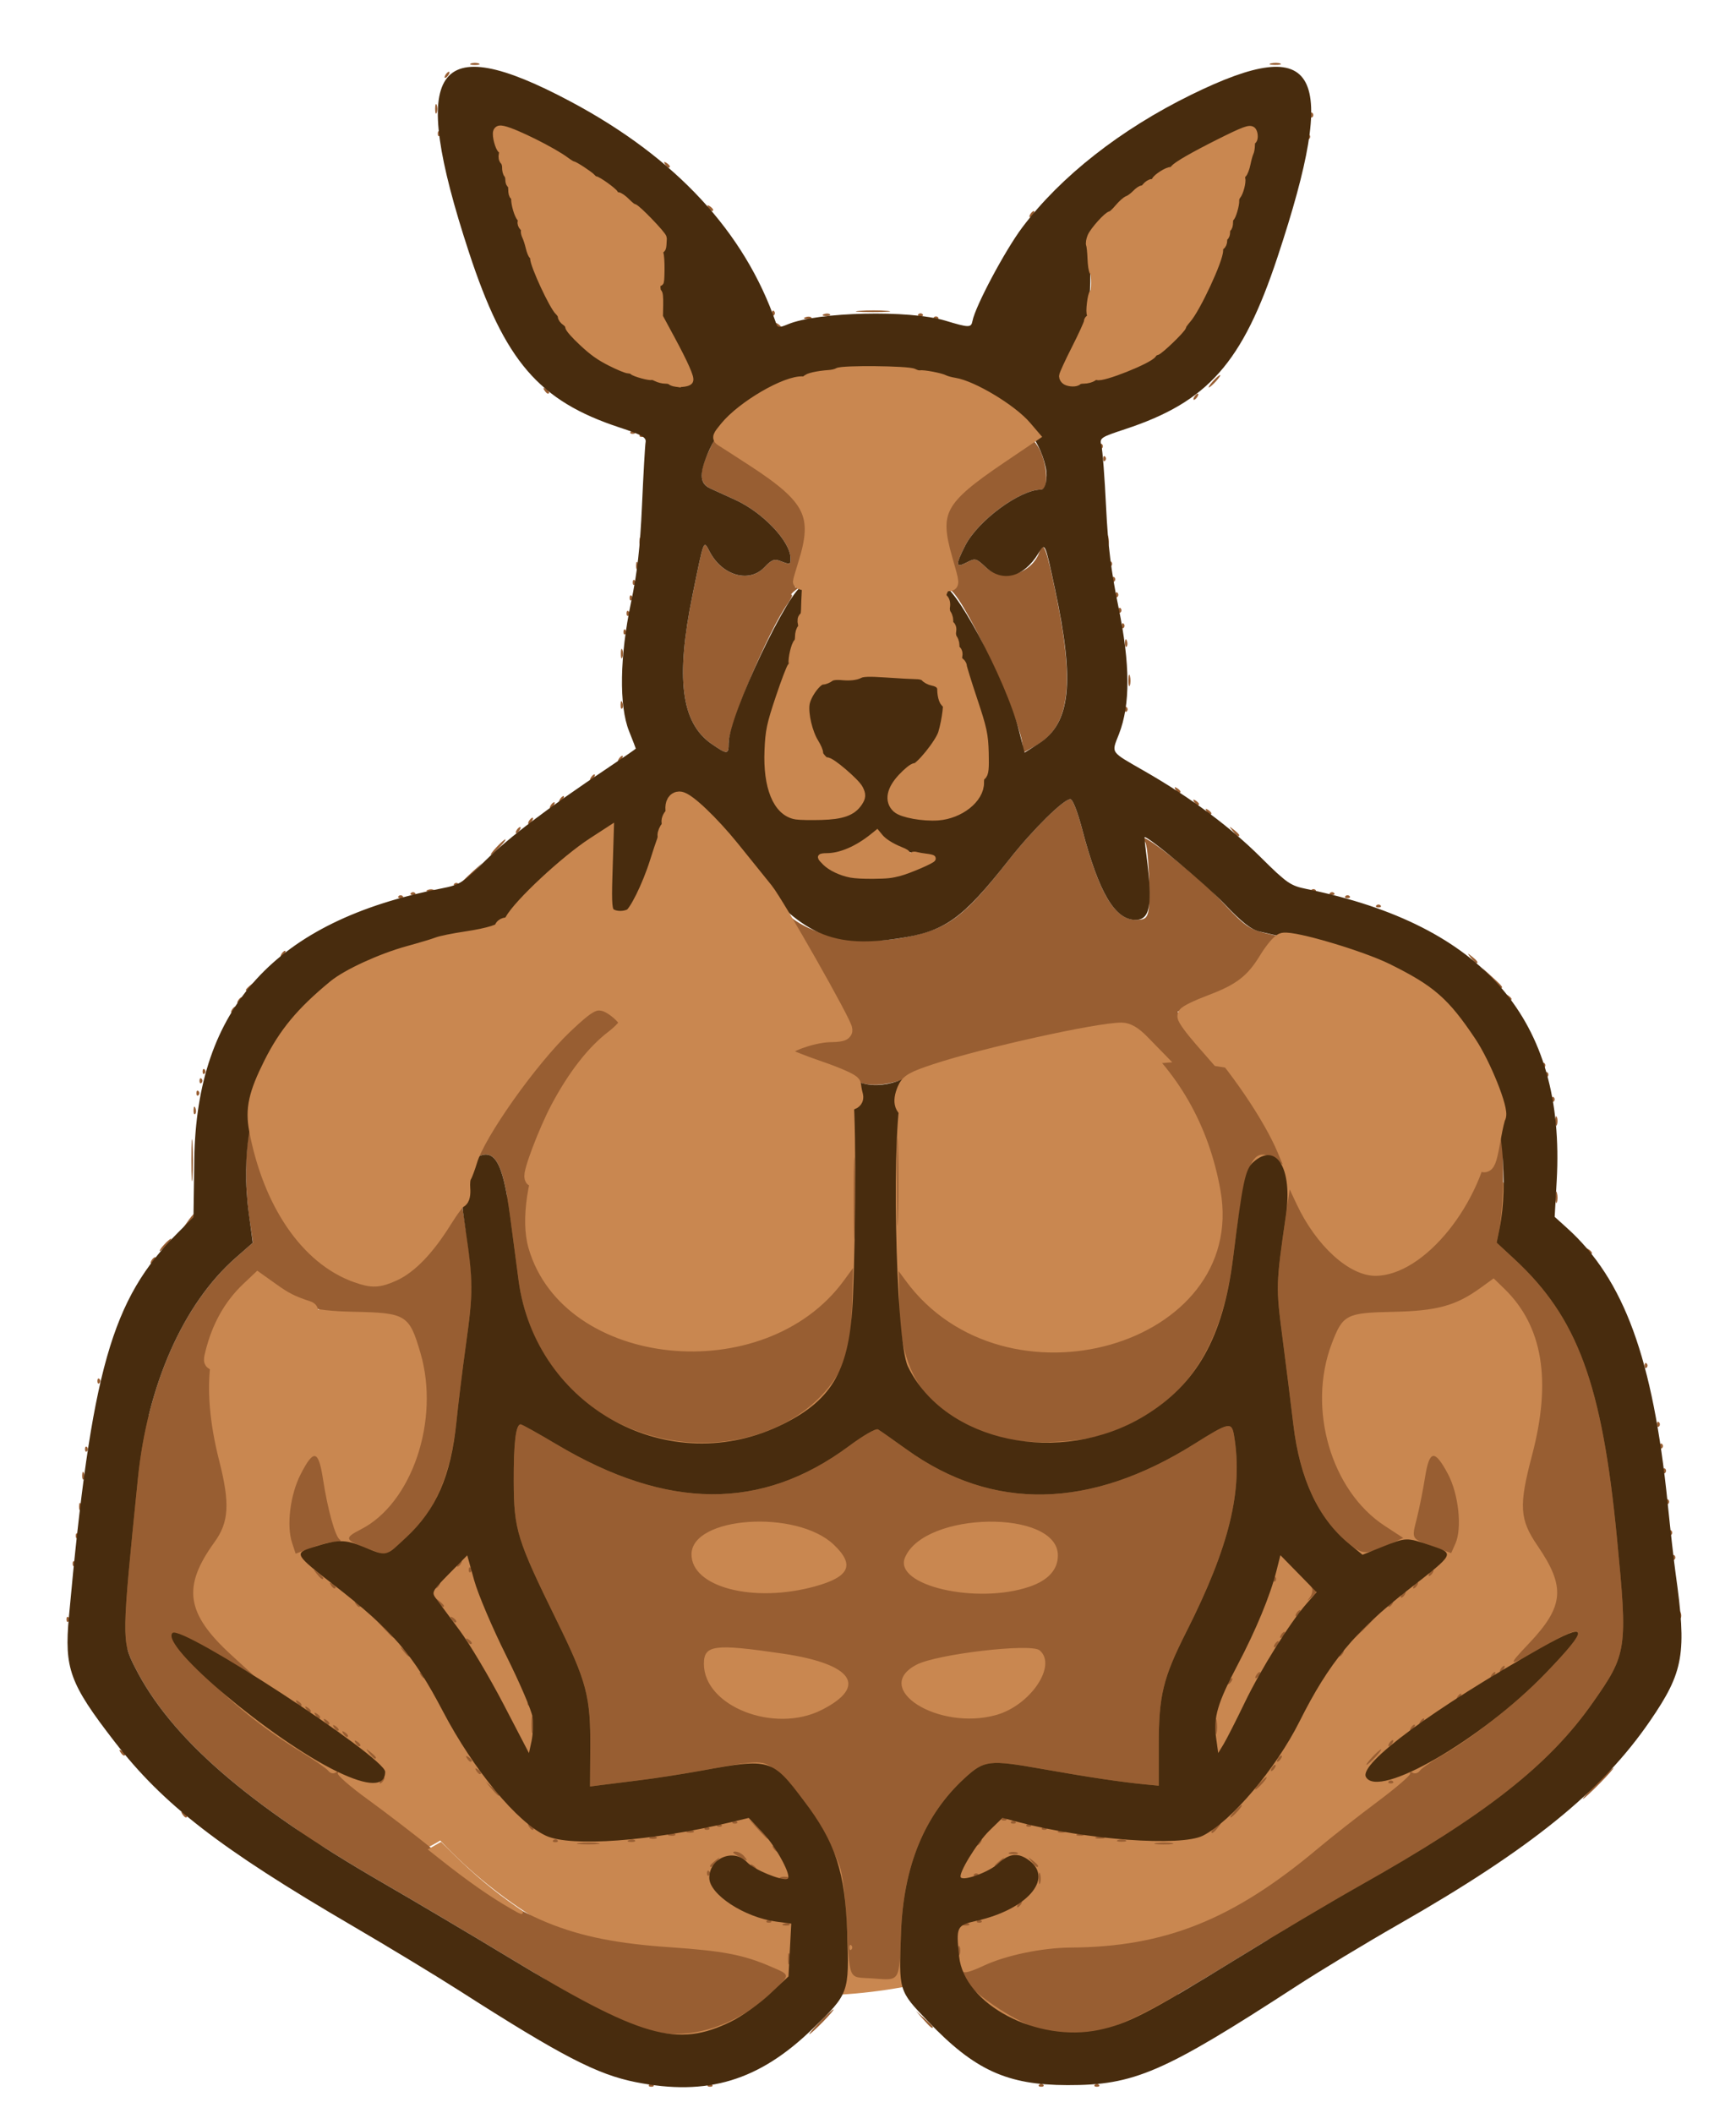 <?xml version="1.0" encoding="UTF-8" standalone="no"?>
<!-- Created with Inkscape (http://www.inkscape.org/) -->

<svg
   width="179.34mm"
   height="218.245mm"
   viewBox="0 0 179.34 218.245"
   version="1.1"
   id="svg1"
   xml:space="preserve"
   inkscape:version="1.4.2 (ebf0e940d0, 2025-05-08)"
   sodipodi:docname="jacked_roo.svg"
   xmlns:inkscape="http://www.inkscape.org/namespaces/inkscape"
   xmlns:sodipodi="http://sodipodi.sourceforge.net/DTD/sodipodi-0.dtd"
   xmlns="http://www.w3.org/2000/svg"
   xmlns:svg="http://www.w3.org/2000/svg"><sodipodi:namedview
     id="namedview1"
     pagecolor="#ffffff"
     bordercolor="#000000"
     borderopacity="0.25"
     inkscape:showpageshadow="2"
     inkscape:pageopacity="0.0"
     inkscape:pagecheckerboard="0"
     inkscape:deskcolor="#d1d1d1"
     inkscape:document-units="mm"
     inkscape:zoom="0.44010382"
     inkscape:cx="547.59806"
     inkscape:cy="369.23106"
     inkscape:window-width="1261"
     inkscape:window-height="1390"
     inkscape:window-x="0"
     inkscape:window-y="0"
     inkscape:window-maximized="1"
     inkscape:current-layer="g30" /><defs
     id="defs1" /><g
     inkscape:label="Layer 1"
     inkscape:groupmode="layer"
     id="layer1"><g
       id="g30"
       transform="translate(13.391,22.743)"
       style="display:inline"><ellipse
         style="display:inline;fill:#c98750;fill-opacity:1;stroke-width:0.31"
         id="path34-7"
         cx="96.686"
         cy="176.404"
         rx="13.21"
         ry="14.284" /><ellipse
         style="display:inline;fill:#c98750;fill-opacity:1;stroke-width:0.31"
         id="path34-7-3"
         cx="55.227"
         cy="176.387"
         rx="13.21"
         ry="14.284" /><ellipse
         style="display:inline;fill:#c98750;fill-opacity:1;stroke-width:0.31"
         id="path34-7-3-2"
         cx="25.473"
         cy="154.972"
         rx="13.21"
         ry="14.284" /><ellipse
         style="fill:#c98750;fill-opacity:1;stroke-width:1.087"
         id="path34-2"
         cx="106.745"
         cy="132.424"
         rx="50.271"
         ry="46.238" /><ellipse
         style="display:inline;fill:#c98750;fill-opacity:1;stroke-width:1.087"
         id="path34-2-6"
         cx="70.133"
         cy="137.115"
         rx="50.271"
         ry="46.238" /><ellipse
         style="fill:#c98750;fill-opacity:1;stroke-width:0.849"
         id="path34-2-0"
         cx="45.659"
         cy="136.868"
         rx="49.461"
         ry="28.69" /><path
         style="display:inline;fill:#985e32;stroke-width:3.387"
         d="m 53.677,192.556 c 0.117,-0.117 0.309,-0.117 0.426,0 0.117,0.117 0.02,0.213 -0.213,0.213 -0.234,0 -0.33,-0.096 -0.213,-0.213 z m 6.074,0 c 0.117,-0.117 0.309,-0.117 0.426,0 0.117,0.117 0.02,0.213 -0.213,0.213 -0.234,0 -0.33,-0.096 -0.213,-0.213 z m 34.205,0 c 0.117,-0.117 0.309,-0.117 0.426,0 0.117,0.117 0.02,0.213 -0.213,0.213 -0.234,0 -0.33,-0.096 -0.213,-0.213 z m 5.754,0 c 0.117,-0.117 0.309,-0.117 0.426,0 0.117,0.117 0.02,0.213 -0.213,0.213 -0.234,0 -0.33,-0.096 -0.213,-0.213 z m -45.18,-5.422 c -2.957,-0.57 -6.525,-2.363 -15.391,-7.734 -3.754,-2.274 -9.631,-5.755 -13.06,-7.735 -13.932,-8.046 -21.875,-14.964 -25.546,-22.25 -1.358,-2.695 -1.354,-2.94 0.32,-19.46 C 1.833,120.285 5.553,111.892 10.961,107.148 l 1.782,-1.563 -0.365,-2.454 c -0.468,-3.149 -0.465,-6.77 0.01,-9.434 l 0.375,-2.104 0.589,2.956 c 1.031,5.178 3.219,9.301 6.309,11.888 5.141,4.304 8.862,3.222 12.985,-3.779 1.594,-2.706 1.441,-2.883 2.219,2.562 0.628,4.395 0.612,5.638 -0.137,11.021 -0.342,2.458 -0.777,5.998 -0.967,7.866 -0.624,6.13 -2.758,10.444 -6.479,13.093 l -0.915,0.651 -1.902,-0.711 c -2.259,-0.845 -2.319,-1.047 -0.57,-1.94 5.278,-2.693 8.182,-11.295 6.149,-18.216 -1.161,-3.954 -1.471,-4.144 -6.919,-4.253 -4.365,-0.087 -6.356,-0.661 -8.663,-2.497 l -1.228,-0.977 -1.427,1.397 c -3.679,3.602 -4.557,9.598 -2.554,17.461 1.124,4.415 1.011,6.342 -0.495,8.42 -3.34,4.61 -2.931,7.354 1.732,11.628 l 2.322,2.128 -2.557,-1.492 c -7.007,-4.087 -7.479,-3.871 -2.705,1.239 2.685,2.874 6.371,5.837 10.058,8.084 1.407,0.857 2.715,1.76 2.908,2.007 0.21,0.268 0.519,0.345 0.769,0.19 0.254,-0.157 0.34,-0.132 0.219,0.063 -0.109,0.177 1.271,1.386 3.067,2.687 1.796,1.301 4.848,3.642 6.782,5.201 9.078,7.32 14.071,9.38 24.469,10.091 5.514,0.377 7.593,0.777 10.43,2.004 2.091,0.904 2.1,0.777 -0.207,2.912 -3.331,3.084 -7.782,4.573 -11.515,3.853 z M 71.312,186.056 c 0.687,-0.703 1.321,-1.279 1.408,-1.279 0.088,0 -0.402,0.575 -1.089,1.279 -0.687,0.703 -1.321,1.279 -1.408,1.279 -0.088,0 0.402,-0.575 1.089,-1.279 z m 23.436,0.951 c -2.855,-0.482 -8.942,-4.655 -8.865,-6.078 0.017,-0.289 0.083,-0.324 0.178,-0.093 0.104,0.256 0.801,0.071 2.201,-0.584 2.27,-1.062 6.011,-1.839 8.944,-1.858 9.745,-0.061 16.786,-2.876 25.51,-10.197 1.441,-1.21 4.203,-3.38 6.137,-4.823 1.934,-1.443 3.477,-2.767 3.429,-2.941 -0.048,-0.174 0.081,-0.213 0.288,-0.085 0.207,0.128 0.534,0.024 0.727,-0.233 0.193,-0.256 1.211,-0.955 2.262,-1.552 3.17,-1.803 7.835,-5.506 10.757,-8.54 4.418,-4.586 4.415,-5.389 -0.01,-2.852 -4.07,2.333 -4.126,2.326 -1.728,-0.206 3.604,-3.807 3.781,-5.817 0.885,-10.047 -1.881,-2.748 -1.968,-4.128 -0.586,-9.36 2.042,-7.732 1.105,-13.364 -2.864,-17.21 l -1.101,-1.067 -1.348,0.977 c -2.559,1.854 -4.51,2.387 -9.075,2.48 -4.806,0.098 -5.163,0.285 -6.303,3.285 -2.543,6.695 -0.072,15.193 5.472,18.815 l 1.912,1.249 -0.878,0.407 c -2.976,1.378 -3.254,1.389 -4.732,0.177 -3.163,-2.592 -5.076,-6.692 -5.739,-12.305 -0.239,-2.024 -0.738,-6.007 -1.108,-8.851 -0.706,-5.425 -0.704,-5.508 0.349,-12.801 l 0.379,-2.628 0.707,1.509 c 2.026,4.322 5.429,7.423 8.146,7.423 5.029,0 11.079,-7.482 11.998,-14.838 0.494,-3.95 1.274,-0.839 1.197,4.769 -0.027,1.934 -0.187,4.221 -0.356,5.082 l -0.307,1.565 1.842,1.706 c 6.519,6.035 9.044,12.894 10.578,28.729 1.124,11.61 1.066,12.005 -2.512,17.102 -4.519,6.436 -11.037,11.55 -24.038,18.861 -2.901,1.631 -8.639,5.04 -12.751,7.574 -12.079,7.445 -14.383,8.32 -19.596,7.441 z m -12.751,-1.191 -0.775,-0.879 0.879,0.775 c 0.484,0.426 0.879,0.822 0.879,0.879 0,0.251 -0.259,0.047 -0.983,-0.775 z m -5.25,-4.236 c -2.606,-0.186 -2.317,0.484 -2.693,-6.234 -0.138,-2.454 -0.438,-4.689 -0.733,-5.457 -1.472,-3.828 -4.069,-7.729 -6.446,-9.681 -1.492,-1.225 -1.558,-1.226 -7.709,-0.104 -1.934,0.353 -4.811,0.801 -6.393,0.997 -1.582,0.195 -3.402,0.423 -4.044,0.506 l -1.167,0.15 0.027,-3.915 c 0.039,-5.378 -0.355,-6.884 -3.449,-13.185 -4.131,-8.413 -4.441,-9.41 -4.459,-14.385 -0.014,-4.013 0.215,-5.914 0.715,-5.914 0.131,0 1.801,0.929 3.71,2.065 11.441,6.806 21.188,6.868 30.191,0.193 1.528,-1.133 2.801,-1.863 3.024,-1.733 0.212,0.123 1.536,1.052 2.942,2.063 8.892,6.395 18.947,6.203 29.732,-0.569 3.611,-2.267 3.86,-2.317 4.106,-0.828 0.93,5.628 -0.482,11.421 -4.93,20.227 -2.423,4.797 -2.855,6.575 -2.855,11.752 v 4.148 l -1.359,-0.131 c -2.556,-0.247 -5.835,-0.737 -10.645,-1.59 -5.535,-0.982 -6.012,-0.926 -8.047,0.937 -4.123,3.775 -6.312,9.055 -6.57,15.848 -0.202,5.302 -0.046,5.047 -2.949,4.84 z m -2.184,-3.41 c -0.117,-0.117 -0.213,-0.02 -0.213,0.213 0,0.234 0.096,0.33 0.213,0.213 0.117,-0.117 0.117,-0.309 0,-0.426 z m -3.068,-24.321 c 4.819,-2.442 3.216,-4.751 -4.039,-5.816 -7.065,-1.037 -8.13,-0.899 -8.13,1.057 0,4.389 7.28,7.237 12.169,4.759 z m 18.01,0.529 c 3.561,-0.989 6.355,-5.147 4.495,-6.69 -0.895,-0.743 -10.569,0.387 -12.687,1.482 -4.741,2.452 2.207,6.869 8.192,5.208 z m -18.707,-13.284 c 3.591,-0.989 4.146,-2.217 1.947,-4.309 -3.857,-3.669 -14.699,-2.926 -14.699,1.007 0,3.389 6.409,5.048 12.752,3.302 z m 22.165,0.03 c 1.93,-0.658 2.932,-1.761 2.932,-3.229 0,-4.789 -13.804,-4.586 -15.8,0.232 -1.187,2.866 7.389,4.864 12.868,2.997 z m -24.945,38.38 c 0.006,-0.527 0.078,-0.705 0.159,-0.393 0.081,0.311 0.076,0.743 -0.014,0.959 -0.088,0.216 -0.154,-0.038 -0.147,-0.566 z m 17.57,-0.799 c 0,-0.44 0.072,-0.619 0.161,-0.4 0.089,0.22 0.089,0.579 0,0.799 -0.089,0.22 -0.161,0.04 -0.161,-0.4 z m -18.012,-2.776 c 0.231,-0.092 0.506,-0.081 0.613,0.024 0.106,0.106 -0.083,0.182 -0.42,0.168 -0.372,-0.017 -0.448,-0.091 -0.193,-0.193 z m 18.541,0 c 0.231,-0.092 0.506,-0.081 0.613,0.024 0.106,0.106 -0.083,0.182 -0.42,0.168 -0.372,-0.017 -0.448,-0.091 -0.193,-0.193 z M 65.824,175.615 c 0.117,-0.117 0.309,-0.117 0.426,0 0.117,0.117 0.02,0.213 -0.213,0.213 -0.234,0 -0.33,-0.096 -0.213,-0.213 z m 21.737,0 c 0.117,-0.117 0.309,-0.117 0.426,0 0.117,0.117 0.02,0.213 -0.213,0.213 -0.234,0 -0.33,-0.096 -0.213,-0.213 z m 4.209,-1.705 c 0.109,-0.176 0.27,-0.32 0.357,-0.32 0.088,0 0.071,0.144 -0.038,0.32 -0.109,0.176 -0.27,0.32 -0.357,0.32 -0.088,0 -0.071,-0.144 0.038,-0.32 z m 2.14,-2.717 c 0.007,-0.527 0.078,-0.705 0.159,-0.393 0.081,0.311 0.076,0.743 -0.013,0.959 -0.087,0.216 -0.154,-0.038 -0.147,-0.566 z m -26.675,-0.052 c 0.22,-0.089 0.579,-0.089 0.799,0 0.22,0.089 0.04,0.161 -0.4,0.161 -0.44,0 -0.619,-0.072 -0.4,-0.161 z m -7.592,-0.428 c 0,-0.234 0.096,-0.33 0.213,-0.213 0.117,0.117 0.117,0.309 0,0.426 -0.117,0.117 -0.213,0.02 -0.213,-0.213 z m 27.598,0.107 c 0.117,-0.117 0.309,-0.117 0.426,0 0.117,0.117 0.02,0.213 -0.213,0.213 -0.234,0 -0.33,-0.096 -0.213,-0.213 z m -22.993,-0.795 c -0.141,-0.229 -0.088,-0.282 0.141,-0.141 0.369,0.228 0.495,0.51 0.228,0.51 -0.078,0 -0.244,-0.166 -0.369,-0.369 z m -4.285,-0.071 c 0,-0.066 0.252,-0.318 0.559,-0.559 0.507,-0.398 0.518,-0.386 0.121,0.121 -0.418,0.532 -0.68,0.702 -0.68,0.439 z m 29.409,0 c 0,-0.066 0.252,-0.318 0.559,-0.559 0.507,-0.398 0.518,-0.386 0.121,0.121 -0.418,0.532 -0.68,0.702 -0.68,0.439 z m 3.795,-0.439 c -0.398,-0.507 -0.386,-0.518 0.121,-0.121 0.308,0.241 0.559,0.493 0.559,0.559 0,0.263 -0.263,0.094 -0.68,-0.439 z m -30.328,-0.586 c -0.537,-0.298 -0.629,-0.445 -0.279,-0.448 0.286,-0.002 0.699,0.211 0.918,0.475 0.467,0.562 0.419,0.56 -0.639,-0.027 z m 28.051,-0.345 c 0.22,-0.089 0.579,-0.089 0.799,0 0.22,0.089 0.04,0.161 -0.4,0.161 -0.44,0 -0.619,-0.072 -0.4,-0.161 z M 66.486,168.106 c -0.141,-0.229 -0.088,-0.282 0.141,-0.141 0.368,0.228 0.495,0.51 0.228,0.51 -0.078,0 -0.244,-0.166 -0.369,-0.369 z m -20.023,-0.502 c 0.575,-0.071 1.438,-0.07 1.918,0.003 0.48,0.073 0.01,0.131 -1.045,0.129 -1.055,-0.002 -1.448,-0.061 -0.873,-0.133 z m 41.152,-0.088 c 0.109,-0.176 0.27,-0.32 0.357,-0.32 0.088,0 0.071,0.144 -0.038,0.32 -0.109,0.176 -0.27,0.32 -0.357,0.32 -0.088,0 -0.071,-0.144 0.038,-0.32 z m 18.465,0.09 c 0.486,-0.073 1.205,-0.071 1.598,0.003 0.393,0.076 -0.003,0.136 -0.883,0.134 -0.879,-0.002 -1.201,-0.064 -0.715,-0.138 z m -62.313,-0.303 c 0.117,-0.117 0.309,-0.117 0.426,0 0.117,0.117 0.02,0.213 -0.213,0.213 -0.234,0 -0.33,-0.096 -0.213,-0.213 z m 7.825,-0.007 c 0.231,-0.092 0.506,-0.081 0.613,0.024 0.106,0.106 -0.083,0.182 -0.42,0.168 -0.372,-0.017 -0.448,-0.091 -0.193,-0.193 z m 50.488,0.007 c 0.22,-0.089 0.579,-0.089 0.799,0 0.22,0.089 0.04,0.161 -0.4,0.161 -0.44,0 -0.619,-0.072 -0.4,-0.161 z M 53.83,166.977 c 0.231,-0.092 0.506,-0.081 0.613,0.024 0.106,0.106 -0.083,0.182 -0.42,0.168 -0.372,-0.017 -0.448,-0.091 -0.193,-0.193 z m 11.068,-0.821 -0.939,-1.039 1.039,0.939 c 0.571,0.516 1.039,0.984 1.039,1.039 0,0.247 -0.264,0.03 -1.139,-0.939 z m 34.944,0.827 c 0.22,-0.089 0.579,-0.089 0.799,0 0.22,0.089 0.04,0.161 -0.4,0.161 -0.44,0 -0.619,-0.072 -0.4,-0.161 z m -44.094,-0.326 c 0.231,-0.092 0.506,-0.081 0.613,0.024 0.106,0.106 -0.083,0.182 -0.42,0.168 -0.372,-0.017 -0.448,-0.091 -0.193,-0.193 z m 42.196,0 c 0.231,-0.092 0.506,-0.081 0.613,0.024 0.106,0.106 -0.083,0.182 -0.42,0.168 -0.372,-0.017 -0.448,-0.091 -0.193,-0.193 z m -40.278,-0.32 c 0.231,-0.092 0.506,-0.081 0.613,0.024 0.106,0.106 -0.083,0.182 -0.42,0.168 -0.372,-0.017 -0.448,-0.091 -0.193,-0.193 z m 38.36,0 c 0.231,-0.092 0.506,-0.081 0.613,0.024 0.106,0.106 -0.083,0.182 -0.42,0.168 -0.372,-0.017 -0.448,-0.091 -0.193,-0.193 z m 15.724,0.098 c 0,-0.066 0.252,-0.318 0.559,-0.559 0.507,-0.398 0.518,-0.386 0.121,0.121 -0.418,0.532 -0.68,0.702 -0.68,0.439 z m -70.517,-0.568 c -0.141,-0.229 -0.088,-0.282 0.141,-0.141 0.369,0.228 0.495,0.51 0.228,0.51 -0.078,0 -0.244,-0.166 -0.369,-0.369 z m 18.198,0.156 c 0.117,-0.117 0.309,-0.117 0.426,0 0.117,0.117 0.02,0.213 -0.213,0.213 -0.234,0 -0.33,-0.096 -0.213,-0.213 z m 34.844,0 c 0.117,-0.117 0.309,-0.117 0.426,0 0.117,0.117 0.02,0.213 -0.213,0.213 -0.234,0 -0.33,-0.096 -0.213,-0.213 z M 60.71,165.703 c 0.117,-0.117 0.309,-0.117 0.426,0 0.117,0.117 0.02,0.213 -0.213,0.213 -0.234,0 -0.33,-0.096 -0.213,-0.213 z m 31.967,0 c 0.117,-0.117 0.309,-0.117 0.426,0 0.117,0.117 0.02,0.213 -0.213,0.213 -0.234,0 -0.33,-0.096 -0.213,-0.213 z m -30.368,-0.32 c 0.117,-0.117 0.309,-0.117 0.426,0 0.117,0.117 0.02,0.213 -0.213,0.213 -0.234,0 -0.33,-0.096 -0.213,-0.213 z m 28.77,0 c 0.117,-0.117 0.309,-0.117 0.426,0 0.117,0.117 0.02,0.213 -0.213,0.213 -0.234,0 -0.33,-0.096 -0.213,-0.213 z m -0.959,-0.32 c 0.117,-0.117 0.309,-0.117 0.426,0 0.117,0.117 0.02,0.213 -0.213,0.213 -0.234,0 -0.33,-0.096 -0.213,-0.213 z M 5.43,164.588 c -0.141,-0.229 -0.088,-0.282 0.141,-0.141 0.369,0.228 0.495,0.51 0.228,0.51 -0.078,0 -0.244,-0.166 -0.369,-0.369 z M 114.148,164.318 c 0.318,-0.352 0.651,-0.639 0.738,-0.639 0.088,0 -0.101,0.288 -0.419,0.639 -0.318,0.352 -0.65,0.639 -0.738,0.639 -0.088,0 0.101,-0.288 0.419,-0.639 z m 37.401,-2.877 c 0.866,-0.879 1.646,-1.598 1.734,-1.598 0.088,0 -0.549,0.719 -1.414,1.598 -0.866,0.879 -1.646,1.598 -1.734,1.598 -0.088,0 0.549,-0.719 1.414,-1.598 z m -114.152,0.559 -0.609,-0.719 0.719,0.609 c 0.396,0.335 0.719,0.659 0.719,0.719 0,0.256 -0.257,0.067 -0.83,-0.609 z m 79.308,-0.559 c 0.318,-0.352 0.651,-0.639 0.738,-0.639 0.088,0 -0.101,0.288 -0.419,0.639 -0.318,0.352 -0.65,0.639 -0.738,0.639 -0.088,0 0.101,-0.288 0.419,-0.639 z M 25.919,161.121 c 0.109,-0.176 0.27,-0.32 0.357,-0.32 0.088,0 0.071,0.144 -0.038,0.32 -0.109,0.176 -0.27,0.32 -0.357,0.32 -0.088,0 -0.071,-0.144 0.038,-0.32 z m 104.159,0.107 c 0.117,-0.117 0.309,-0.117 0.426,0 0.117,0.117 0.02,0.213 -0.213,0.213 -0.234,0 -0.33,-0.096 -0.213,-0.213 z m -94.279,-1.115 c -0.141,-0.229 -0.088,-0.282 0.141,-0.141 0.368,0.228 0.495,0.51 0.228,0.51 -0.078,0 -0.244,-0.166 -0.369,-0.369 z m 82.185,-0.27 c 0.109,-0.176 0.27,-0.32 0.357,-0.32 0.088,0 0.071,0.144 -0.038,0.32 -0.109,0.176 -0.27,0.32 -0.357,0.32 -0.088,0 -0.071,-0.144 0.038,-0.32 z m 10.389,-1.119 c 0.413,-0.44 0.823,-0.799 0.911,-0.799 0.088,0 -0.178,0.36 -0.591,0.799 -0.413,0.44 -0.823,0.799 -0.911,0.799 -0.088,0 0.178,-0.36 0.591,-0.799 z m -93.534,0.11 c -0.141,-0.229 -0.088,-0.282 0.141,-0.141 0.368,0.228 0.495,0.51 0.228,0.51 -0.078,0 -0.244,-0.166 -0.369,-0.369 z m 83.784,0.05 c 0.109,-0.176 0.27,-0.32 0.357,-0.32 0.088,0 0.071,0.144 -0.038,0.32 -0.109,0.176 -0.27,0.32 -0.357,0.32 -0.088,0 -0.071,-0.144 0.038,-0.32 z M 24.759,158.324 c -0.398,-0.507 -0.386,-0.518 0.121,-0.121 0.308,0.241 0.559,0.493 0.559,0.559 0,0.263 -0.263,0.094 -0.68,-0.439 z m -25.723,-0.129 c -0.141,-0.229 -0.088,-0.282 0.141,-0.141 0.368,0.228 0.495,0.51 0.228,0.51 -0.078,0 -0.244,-0.166 -0.369,-0.369 z m 24.295,-0.959 c -0.141,-0.229 -0.088,-0.282 0.141,-0.141 0.369,0.228 0.495,0.51 0.228,0.51 -0.078,0 -0.244,-0.166 -0.369,-0.369 z m 106.8,0.05 c 0.109,-0.176 0.27,-0.32 0.357,-0.32 0.088,0 0.071,0.144 -0.038,0.32 -0.109,0.176 -0.27,0.32 -0.357,0.32 -0.088,0 -0.071,-0.144 0.038,-0.32 z M 22.053,156.277 c -0.141,-0.229 -0.088,-0.282 0.141,-0.141 0.368,0.228 0.495,0.51 0.228,0.51 -0.078,0 -0.244,-0.166 -0.369,-0.369 z m 19.458,-0.91 c 0,-0.791 0.062,-1.115 0.139,-0.719 0.076,0.396 0.076,1.043 0,1.438 -0.076,0.396 -0.139,0.072 -0.139,-0.719 z m 70.64,0.16 c 0.003,-0.703 0.069,-0.953 0.146,-0.556 0.076,0.398 0.073,0.973 -0.007,1.279 -0.08,0.306 -0.143,-0.02 -0.139,-0.723 z m -91.057,0.11 c -0.141,-0.229 -0.088,-0.282 0.141,-0.141 0.368,0.228 0.495,0.51 0.228,0.51 -0.078,0 -0.244,-0.166 -0.369,-0.369 z m 111.275,0.05 c 0.109,-0.176 0.27,-0.32 0.357,-0.32 0.088,0 0.071,0.144 -0.038,0.32 -0.109,0.176 -0.27,0.32 -0.357,0.32 -0.088,0 -0.071,-0.144 0.038,-0.32 z M 20.135,154.998 c -0.141,-0.229 -0.088,-0.282 0.141,-0.141 0.368,0.228 0.495,0.51 0.228,0.51 -0.078,0 -0.244,-0.166 -0.369,-0.369 z m 113.193,0.05 c 0.109,-0.176 0.27,-0.32 0.357,-0.32 0.088,0 0.071,0.144 -0.038,0.32 -0.109,0.176 -0.27,0.32 -0.357,0.32 -0.088,0 -0.071,-0.144 0.038,-0.32 z m -114.152,-0.689 c -0.141,-0.229 -0.088,-0.282 0.141,-0.141 0.368,0.228 0.495,0.51 0.228,0.51 -0.078,0 -0.244,-0.166 -0.369,-0.369 z m -0.959,-0.639 c -0.141,-0.229 -0.088,-0.282 0.141,-0.141 0.368,0.228 0.495,0.51 0.228,0.51 -0.078,0 -0.244,-0.166 -0.369,-0.369 z m -0.959,-0.639 c -0.141,-0.229 -0.088,-0.282 0.141,-0.141 0.368,0.228 0.495,0.51 0.228,0.51 -0.078,0 -0.244,-0.166 -0.369,-0.369 z m 23.846,0.05 c 0,-0.234 0.096,-0.33 0.213,-0.213 0.117,0.117 0.117,0.309 0,0.426 -0.117,0.117 -0.213,0.02 -0.213,-0.213 z m 96.06,-0.639 c 0.109,-0.176 0.27,-0.32 0.357,-0.32 0.088,0 0.071,0.144 -0.038,0.32 -0.109,0.176 -0.27,0.32 -0.357,0.32 -0.088,0 -0.071,-0.144 0.038,-0.32 z m -23.655,-1.598 c 0.109,-0.176 0.27,-0.32 0.357,-0.32 0.088,0 0.071,0.144 -0.038,0.32 -0.109,0.176 -0.27,0.32 -0.357,0.32 -0.088,0 -0.071,-0.144 0.038,-0.32 z m -83.464,-0.689 c -0.141,-0.229 -0.088,-0.282 0.141,-0.141 0.368,0.228 0.495,0.51 0.228,0.51 -0.078,0 -0.244,-0.166 -0.369,-0.369 z m 86.341,0.05 c 0.109,-0.176 0.27,-0.32 0.357,-0.32 0.088,0 0.071,0.144 -0.038,0.32 -0.109,0.176 -0.27,0.32 -0.357,0.32 -0.088,0 -0.071,-0.144 0.038,-0.32 z m 24.295,0 c 0.109,-0.176 0.27,-0.32 0.357,-0.32 0.088,0 0.071,0.144 -0.038,0.32 -0.109,0.176 -0.27,0.32 -0.357,0.32 -0.088,0 -0.071,-0.144 0.038,-0.32 z m 0.959,-0.639 c 0.109,-0.176 0.27,-0.32 0.357,-0.32 0.088,0 0.071,0.144 -0.038,0.32 -0.109,0.176 -0.27,0.32 -0.357,0.32 -0.088,0 -0.071,-0.144 0.038,-0.32 z m -113.363,-1.838 c -0.398,-0.507 -0.386,-0.518 0.121,-0.121 0.308,0.241 0.559,0.493 0.559,0.559 0,0.263 -0.263,0.094 -0.68,-0.439 z m 96.74,0.24 c 0.109,-0.176 0.27,-0.32 0.357,-0.32 0.088,0 0.071,0.144 -0.038,0.32 -0.109,0.176 -0.27,0.32 -0.357,0.32 -0.088,0 -0.071,-0.144 0.038,-0.32 z m -6.713,-0.959 c 0.109,-0.176 0.27,-0.32 0.357,-0.32 0.088,0 0.071,0.144 -0.038,0.32 -0.109,0.176 -0.27,0.32 -0.357,0.32 -0.088,0 -0.071,-0.144 0.038,-0.32 z m -83.464,-0.369 c -0.141,-0.229 -0.088,-0.282 0.141,-0.141 0.368,0.228 0.495,0.51 0.228,0.51 -0.078,0 -0.244,-0.166 -0.369,-0.369 z m -8.778,-1.469 -1.102,-1.199 1.199,1.102 c 0.659,0.606 1.199,1.145 1.199,1.199 0,0.244 -0.271,0.013 -1.296,-1.102 z m 92.881,0.879 c 0.109,-0.176 0.27,-0.32 0.357,-0.32 0.088,0 0.071,0.144 -0.038,0.32 -0.109,0.176 -0.27,0.32 -0.357,0.32 -0.088,0 -0.071,-0.144 0.038,-0.32 z m 8.631,-0.959 c 0.687,-0.703 1.321,-1.279 1.408,-1.279 0.088,0 -0.402,0.575 -1.089,1.279 -0.687,0.703 -1.321,1.279 -1.408,1.279 -0.088,0 0.402,-0.575 1.089,-1.279 z M -6.527,144.499 c 0,-0.234 0.096,-0.33 0.213,-0.213 0.117,0.117 0.117,0.309 0,0.426 -0.117,0.117 -0.213,0.02 -0.213,-0.213 z m 39.768,-0.05 c -0.141,-0.229 -0.088,-0.282 0.141,-0.141 0.369,0.228 0.495,0.51 0.228,0.51 -0.078,0 -0.244,-0.166 -0.369,-0.369 z m 126.804,-0.457 c 0.017,-0.372 0.091,-0.448 0.193,-0.193 0.092,0.231 0.081,0.506 -0.024,0.613 -0.106,0.106 -0.182,-0.083 -0.168,-0.42 z m -39.504,-0.133 c 0.109,-0.176 0.27,-0.32 0.357,-0.32 0.088,0 0.071,0.144 -0.038,0.32 -0.109,0.176 -0.27,0.32 -0.357,0.32 -0.088,0 -0.071,-0.144 0.038,-0.32 z m -97.21,-1.008 c -0.141,-0.229 -0.088,-0.282 0.141,-0.141 0.369,0.228 0.495,0.51 0.228,0.51 -0.078,0 -0.244,-0.166 -0.369,-0.369 z m 8.461,-0.19 c -0.398,-0.507 -0.386,-0.518 0.121,-0.121 0.308,0.241 0.559,0.493 0.559,0.559 0,0.263 -0.263,0.094 -0.68,-0.439 z m 98.339,0.24 c 0.109,-0.176 0.27,-0.32 0.357,-0.32 0.088,0 0.071,0.144 -0.038,0.32 -0.109,0.176 -0.27,0.32 -0.357,0.32 -0.088,0 -0.071,-0.144 0.038,-0.32 z m -8.186,-0.705 c 0.225,-0.3 0.304,-0.732 0.175,-0.959 -0.189,-0.333 -0.15,-0.335 0.198,-0.01 0.362,0.336 0.333,0.494 -0.175,0.959 -0.548,0.502 -0.567,0.503 -0.198,0.01 z m 9.465,-0.254 c 0.109,-0.176 0.27,-0.32 0.357,-0.32 0.088,0 0.071,0.144 -0.038,0.32 -0.109,0.176 -0.27,0.32 -0.357,0.32 -0.088,0 -0.071,-0.144 0.038,-0.32 z M 20.774,140.933 c -0.141,-0.229 -0.088,-0.282 0.141,-0.141 0.368,0.228 0.495,0.51 0.228,0.51 -0.078,0 -0.244,-0.166 -0.369,-0.369 z m 10.899,0.05 c 0.109,-0.176 0.27,-0.32 0.357,-0.32 0.088,0 0.071,0.144 -0.038,0.32 -0.109,0.176 -0.27,0.32 -0.357,0.32 -0.088,0 -0.071,-0.144 0.038,-0.32 z m 101.015,0 c 0.109,-0.176 0.27,-0.32 0.357,-0.32 0.088,0 0.071,0.144 -0.038,0.32 -0.109,0.176 -0.27,0.32 -0.357,0.32 -0.088,0 -0.071,-0.144 0.038,-0.32 z m -14.545,-0.639 c 0,-0.234 0.096,-0.33 0.213,-0.213 0.117,0.117 0.117,0.309 0,0.426 -0.117,0.117 -0.213,0.02 -0.213,-0.213 z m -98.818,-0.559 c -0.398,-0.507 -0.386,-0.518 0.121,-0.121 0.308,0.241 0.559,0.493 0.559,0.559 0,0.263 -0.263,0.094 -0.68,-0.439 z m 114.962,-0.08 c 0.109,-0.176 0.27,-0.32 0.357,-0.32 0.088,0 0.071,0.144 -0.038,0.32 -0.109,0.176 -0.27,0.32 -0.357,0.32 -0.088,0 -0.071,-0.144 0.038,-0.32 z m -99.257,-0.32 c 0,-0.234 0.096,-0.33 0.213,-0.213 0.117,0.117 0.117,0.309 0,0.426 -0.117,0.117 -0.213,0.02 -0.213,-0.213 z m -40.918,-0.639 c 0,-0.234 0.096,-0.33 0.213,-0.213 0.117,0.117 0.117,0.309 0,0.426 -0.117,0.117 -0.213,0.02 -0.213,-0.213 z m 39.799,0 c 0.109,-0.176 0.27,-0.32 0.357,-0.32 0.088,0 0.071,0.144 -0.038,0.32 -0.109,0.176 -0.27,0.32 -0.357,0.32 -0.088,0 -0.071,-0.144 0.038,-0.32 z m 125.47,-0.639 c 0,-0.234 0.096,-0.33 0.213,-0.213 0.117,0.117 0.117,0.309 0,0.426 -0.117,0.117 -0.213,0.02 -0.213,-0.213 z M 16.781,136.585 c -0.588,-1.781 -0.191,-4.965 0.881,-7.06 1.356,-2.65 1.846,-2.546 2.315,0.494 0.487,3.156 1.262,5.939 1.737,6.243 0.208,0.133 -0.014,0.237 -0.508,0.24 -0.482,0.002 -1.591,0.276 -2.464,0.609 l -1.589,0.604 z m 117.929,0.414 c -2.347,-0.85 -2.284,-0.744 -1.734,-2.929 0.26,-1.033 0.64,-2.929 0.844,-4.214 0.455,-2.864 0.985,-2.954 2.356,-0.4 1.116,2.079 1.5,5.62 0.783,7.226 l -0.435,0.974 z M -5.568,135.868 c 0,-0.234 0.096,-0.33 0.213,-0.213 0.117,0.117 0.117,0.309 0,0.426 -0.117,0.117 -0.213,0.02 -0.213,-0.213 z M 159.061,135.548 c 0,-0.234 0.096,-0.33 0.213,-0.213 0.117,0.117 0.117,0.309 0,0.426 -0.117,0.117 -0.213,0.02 -0.213,-0.213 z m -164.284,-2.744 c 0.017,-0.372 0.091,-0.448 0.193,-0.193 0.092,0.231 0.081,0.506 -0.024,0.613 -0.106,0.106 -0.182,-0.083 -0.168,-0.42 z M 158.741,132.352 c 0,-0.234 0.096,-0.33 0.213,-0.213 0.117,0.117 0.117,0.309 0,0.426 -0.117,0.117 -0.213,0.02 -0.213,-0.213 z M -4.904,129.608 c 0.017,-0.372 0.091,-0.448 0.193,-0.193 0.092,0.231 0.081,0.506 -0.024,0.613 -0.106,0.106 -0.182,-0.083 -0.168,-0.42 z M 158.422,129.155 c 0,-0.234 0.096,-0.33 0.213,-0.213 0.117,0.117 0.117,0.309 0,0.426 -0.117,0.117 -0.213,0.02 -0.213,-0.213 z M -4.609,126.917 c 0,-0.234 0.096,-0.33 0.213,-0.213 0.117,0.117 0.117,0.309 0,0.426 -0.117,0.117 -0.213,0.02 -0.213,-0.213 z M 158.102,126.597 c 0,-0.234 0.096,-0.33 0.213,-0.213 0.117,0.117 0.117,0.309 0,0.426 -0.117,0.117 -0.213,0.02 -0.213,-0.213 z M 54.274,125.631 c -7.71,-2.02 -13.03,-8.119 -14.094,-16.16 -0.185,-1.394 -0.573,-4.332 -0.863,-6.53 -0.781,-5.918 -1.686,-7.334 -3.801,-5.948 -2.584,1.693 4.315,-9.101 8.465,-13.244 3.699,-3.693 4.352,-3.944 6.232,-2.403 1.769,1.45 1.769,1.43 -0.027,2.72 -5.847,4.199 -10.701,16.161 -8.972,22.109 3.617,12.441 24.383,14.557 32.581,3.32 l 0.933,-1.279 -0.11,4.156 c -0.1,3.767 -0.192,4.324 -0.991,5.95 -3.046,6.203 -11.454,9.378 -19.353,7.309 z m 35.945,0.16 c -7.128,-1.799 -10.52,-5.961 -10.677,-13.099 l -0.091,-4.156 0.702,0.959 c 10.234,13.977 35.389,6.794 32.539,-9.292 -1.192,-6.731 -4.42,-12.378 -9.464,-16.555 -0.846,-0.7 -14.744,2.148 -20.657,4.234 -4.666,1.646 -5.813,1.761 -8.222,0.825 -0.791,-0.308 -2.768,-1.006 -4.393,-1.553 -1.625,-0.547 -2.955,-1.169 -2.957,-1.383 -0.006,-0.759 3.519,-1.998 5.706,-2.005 1.326,-0.003 1.42,0.272 -2.01,-5.918 -1.462,-2.637 -2.897,-5.266 -3.19,-5.841 l -0.532,-1.046 1.464,1.117 c 2.677,2.043 7.364,2.835 11.714,1.978 4.473,-0.881 5.962,-2 10.751,-8.082 2.402,-3.051 5.585,-6.188 6.278,-6.188 0.241,0 0.733,1.254 1.224,3.117 1.734,6.587 3.372,9.35 5.545,9.35 0.876,0 1.112,-0.146 1.273,-0.786 0.293,-1.168 0.024,-7.011 -0.336,-7.268 -0.171,-0.122 -0.24,-0.293 -0.154,-0.379 0.305,-0.305 5.929,4.211 7.953,6.386 2.607,2.801 3,3.072 5.138,3.533 0.967,0.208 1.461,0.391 1.097,0.406 -0.473,0.02 -0.866,0.478 -1.377,1.608 -1.144,2.532 -3.321,4.132 -7.231,5.317 -1.055,0.319 -1.973,0.619 -2.04,0.666 -0.067,0.047 0.894,1.174 2.137,2.504 3.248,3.478 6.818,8.732 8.21,12.083 l 0.504,1.213 -0.794,-0.52 c -2.384,-1.562 -3.068,0.051 -4.348,10.242 -1.222,9.733 -5.34,15.416 -13.1,18.079 -2.68,0.92 -7.932,1.144 -10.663,0.455 z m 67.564,-1.431 c 0,-0.234 0.096,-0.33 0.213,-0.213 0.117,0.117 0.117,0.309 0,0.426 -0.117,0.117 -0.213,0.02 -0.213,-0.213 z M -3.331,119.885 c 0,-0.234 0.096,-0.33 0.213,-0.213 0.117,0.117 0.117,0.309 0,0.426 -0.117,0.117 -0.213,0.02 -0.213,-0.213 z M 156.504,118.286 c 0,-0.234 0.096,-0.33 0.213,-0.213 0.117,0.117 0.117,0.309 0,0.426 -0.117,0.117 -0.213,0.02 -0.213,-0.213 z M 2.264,107.417 c 0.109,-0.176 0.27,-0.32 0.357,-0.32 0.088,0 0.071,0.144 -0.038,0.32 -0.109,0.176 -0.27,0.32 -0.357,0.32 -0.088,0 -0.071,-0.144 0.038,-0.32 z m 72.541,-6.393 c 0,-3.78 0.046,-5.326 0.103,-3.436 0.057,1.89 0.057,4.983 0,6.873 -0.057,1.89 -0.103,0.344 -0.103,-3.436 z m 75.755,5.385 c -0.141,-0.229 -0.088,-0.282 0.141,-0.141 0.369,0.228 0.495,0.51 0.228,0.51 -0.078,0 -0.244,-0.166 -0.369,-0.369 z M 3.542,105.819 c 0.318,-0.352 0.651,-0.639 0.738,-0.639 0.088,0 -0.101,0.288 -0.419,0.639 -0.318,0.352 -0.651,0.639 -0.738,0.639 -0.088,0 0.101,-0.288 0.419,-0.639 z M 79.281,99.266 c 2.37e-4,-4.044 0.046,-5.654 0.102,-3.578 0.056,2.076 0.056,5.384 -4.07e-4,7.352 -0.056,1.968 -0.102,0.27 -0.101,-3.774 z M 6.133,103.213 c 0.333,-0.466 0.669,-0.786 0.748,-0.71 0.078,0.076 -0.194,0.457 -0.605,0.848 l -0.748,0.71 z M 147.296,100.864 c 0.007,-0.527 0.078,-0.705 0.159,-0.393 0.081,0.311 0.076,0.743 -0.01,0.959 -0.088,0.216 -0.154,-0.038 -0.147,-0.566 z M 6.379,97.028 c 7.45e-4,-1.934 0.054,-2.684 0.117,-1.667 0.064,1.017 0.063,2.6 -0.001,3.516 -0.064,0.917 -0.117,0.084 -0.116,-1.85 z m 27.692,1.758 c 0,-0.234 0.096,-0.33 0.213,-0.213 0.117,0.117 0.117,0.309 0,0.426 -0.117,0.117 -0.213,0.02 -0.213,-0.213 z m 113.213,-5.754 c 0,-0.44 0.072,-0.619 0.161,-0.4 0.089,0.22 0.089,0.579 0,0.799 -0.089,0.22 -0.161,0.04 -0.161,-0.4 z M 6.604,91.887 c 0.017,-0.372 0.091,-0.448 0.193,-0.193 0.092,0.231 0.081,0.506 -0.024,0.613 -0.106,0.106 -0.182,-0.083 -0.168,-0.42 z M 140.865,91.248 c 0.017,-0.372 0.091,-0.448 0.193,-0.193 0.092,0.231 0.081,0.506 -0.024,0.613 -0.106,0.106 -0.182,-0.083 -0.168,-0.42 z m -66.146,-0.453 c 0,-0.44 0.072,-0.619 0.161,-0.4 0.089,0.22 0.089,0.579 0,0.799 -0.089,0.22 -0.161,0.04 -0.161,-0.4 z m -61.746,0 c 0,-0.234 0.096,-0.33 0.213,-0.213 0.117,0.117 0.117,0.309 0,0.426 -0.117,0.117 -0.213,0.02 -0.213,-0.213 z m 66.491,0 c 0,-0.234 0.096,-0.33 0.213,-0.213 0.117,0.117 0.117,0.309 0,0.426 -0.117,0.117 -0.213,0.02 -0.213,-0.213 z m 67.45,0 c 0,-0.234 0.096,-0.33 0.213,-0.213 0.117,0.117 0.117,0.309 0,0.426 -0.117,0.117 -0.213,0.02 -0.213,-0.213 z M 6.899,90.155 c 0,-0.234 0.096,-0.33 0.213,-0.213 0.117,0.117 0.117,0.309 0,0.426 -0.117,0.117 -0.213,0.02 -0.213,-0.213 z m 133.621,0 c 0,-0.234 0.096,-0.33 0.213,-0.213 0.117,0.117 0.117,0.309 0,0.426 -0.117,0.117 -0.213,0.02 -0.213,-0.213 z M 13.292,89.836 c 0,-0.234 0.096,-0.33 0.213,-0.213 0.117,0.117 0.117,0.309 0,0.426 -0.117,0.117 -0.213,0.02 -0.213,-0.213 z m -6.074,-0.959 c 0,-0.234 0.096,-0.33 0.213,-0.213 0.117,0.117 0.117,0.309 0,0.426 -0.117,0.117 -0.213,0.02 -0.213,-0.213 z M 146.274,88.237 c 0,-0.234 0.096,-0.33 0.213,-0.213 0.117,0.117 0.117,0.309 0,0.426 -0.117,0.117 -0.213,0.02 -0.213,-0.213 z M 7.538,87.918 c 0,-0.234 0.096,-0.33 0.213,-0.213 0.117,0.117 0.117,0.309 0,0.426 -0.117,0.117 -0.213,0.02 -0.213,-0.213 z M 145.955,87.278 c 0,-0.234 0.096,-0.33 0.213,-0.213 0.117,0.117 0.117,0.309 0,0.426 -0.117,0.117 -0.213,0.02 -0.213,-0.213 z m -8.182,-2.926 c -0.141,-0.229 -0.088,-0.282 0.141,-0.141 0.368,0.228 0.495,0.51 0.228,0.51 -0.078,0 -0.244,-0.166 -0.369,-0.369 z M 16.649,83.442 c 0.109,-0.176 0.27,-0.32 0.357,-0.32 0.088,0 0.071,0.144 -0.038,0.32 -0.109,0.176 -0.27,0.32 -0.357,0.32 -0.088,0 -0.071,-0.144 0.038,-0.32 z m 120.484,-0.05 c -0.141,-0.229 -0.088,-0.282 0.141,-0.141 0.203,0.125 0.369,0.292 0.369,0.369 0,0.267 -0.282,0.141 -0.51,-0.228 z M 18.727,81.045 c 0.596,-0.615 1.156,-1.119 1.244,-1.119 0.088,0 -0.328,0.503 -0.925,1.119 -0.596,0.615 -1.156,1.119 -1.244,1.119 -0.088,0 0.328,-0.503 0.925,-1.119 z m 116.499,0.08 -0.939,-1.039 1.039,0.939 c 0.571,0.516 1.039,0.984 1.039,1.039 0,0.247 -0.264,0.03 -1.139,-0.939 z m -124.651,0.4 c 0.109,-0.176 0.27,-0.32 0.357,-0.32 0.088,0 0.071,0.144 -0.038,0.32 -0.109,0.176 -0.27,0.32 -0.357,0.32 -0.088,0 -0.071,-0.144 0.038,-0.32 z m 0.639,-0.959 c 0.109,-0.176 0.27,-0.32 0.357,-0.32 0.088,0 0.071,0.144 -0.038,0.32 -0.109,0.176 -0.27,0.32 -0.357,0.32 -0.088,0 -0.071,-0.144 0.038,-0.32 z m 131.034,-0.369 c -0.141,-0.229 -0.088,-0.282 0.141,-0.141 0.203,0.125 0.369,0.292 0.369,0.369 0,0.267 -0.282,0.141 -0.51,-0.228 z M 12.013,79.485 c 0,-0.066 0.252,-0.318 0.559,-0.559 0.507,-0.398 0.518,-0.386 0.121,0.121 -0.418,0.532 -0.68,0.702 -0.68,0.439 z m 8.791,-0.199 c 0.109,-0.176 0.27,-0.32 0.357,-0.32 0.088,0 0.071,0.144 -0.038,0.32 -0.109,0.176 -0.27,0.32 -0.357,0.32 -0.088,0 -0.071,-0.144 0.038,-0.32 z m 112.173,-0.05 c -0.141,-0.229 -0.088,-0.282 0.141,-0.141 0.368,0.228 0.495,0.51 0.228,0.51 -0.078,0 -0.244,-0.166 -0.369,-0.369 z m 7.682,-0.99 -0.939,-1.039 1.039,0.939 c 0.968,0.875 1.186,1.139 0.939,1.139 -0.055,0 -0.522,-0.468 -1.039,-1.039 z m -9.6,-0.289 c -0.141,-0.229 -0.088,-0.282 0.141,-0.141 0.203,0.125 0.369,0.292 0.369,0.369 0,0.267 -0.282,0.141 -0.51,-0.228 z m -106.153,-1.123 c 0.117,-0.117 0.309,-0.117 0.426,0 0.117,0.117 0.02,0.213 -0.213,0.213 -0.234,0 -0.33,-0.096 -0.213,-0.213 z M 138.561,76.17 c -0.398,-0.507 -0.386,-0.518 0.121,-0.121 0.532,0.418 0.702,0.68 0.439,0.68 -0.066,0 -0.318,-0.252 -0.559,-0.559 z M 15.69,75.77 c 0.109,-0.176 0.27,-0.32 0.357,-0.32 0.088,0 0.071,0.144 -0.038,0.32 -0.109,0.176 -0.27,0.32 -0.357,0.32 -0.088,0 -0.071,-0.144 0.038,-0.32 z M 124.963,75.557 c 0.117,-0.117 0.309,-0.117 0.426,0 0.117,0.117 0.02,0.213 -0.213,0.213 -0.234,0 -0.33,-0.096 -0.213,-0.213 z M 29.702,75.237 c 0.117,-0.117 0.309,-0.117 0.426,0 0.117,0.117 0.02,0.213 -0.213,0.213 -0.234,0 -0.33,-0.096 -0.213,-0.213 z m 94.302,0 c 0.117,-0.117 0.309,-0.117 0.426,0 0.117,0.117 0.02,0.213 -0.213,0.213 -0.234,0 -0.33,-0.096 -0.213,-0.213 z m -93.023,-0.32 c 0.117,-0.117 0.309,-0.117 0.426,0 0.117,0.117 0.02,0.213 -0.213,0.213 -0.234,0 -0.33,-0.096 -0.213,-0.213 z m 91.745,0 c 0.117,-0.117 0.309,-0.117 0.426,0 0.117,0.117 0.02,0.213 -0.213,0.213 -0.234,0 -0.33,-0.096 -0.213,-0.213 z m -1.279,-0.32 c 0.117,-0.117 0.309,-0.117 0.426,0 0.117,0.117 0.02,0.213 -0.213,0.213 -0.234,0 -0.33,-0.096 -0.213,-0.213 z M 33.218,74.278 c 0.117,-0.117 0.309,-0.117 0.426,0 0.117,0.117 0.02,0.213 -0.213,0.213 -0.234,0 -0.33,-0.096 -0.213,-0.213 z m 1.751,-0.325 c 0.231,-0.092 0.506,-0.081 0.613,0.024 0.106,0.106 -0.083,0.182 -0.42,0.168 -0.372,-0.017 -0.448,-0.091 -0.193,-0.193 z m 1.765,-0.314 c 0.117,-0.117 0.309,-0.117 0.426,0 0.117,0.117 0.02,0.213 -0.213,0.213 -0.234,0 -0.33,-0.096 -0.213,-0.213 z m 2.131,-0.867 c 0,-0.066 0.252,-0.318 0.559,-0.559 0.507,-0.398 0.518,-0.386 0.121,0.121 -0.418,0.532 -0.68,0.702 -0.68,0.439 z m 12.787,-0.959 c 0,-0.066 0.252,-0.318 0.559,-0.559 0.507,-0.398 0.518,-0.386 0.121,0.121 -0.418,0.532 -0.68,0.702 -0.68,0.439 z M 40.144,71.174 c 0,-0.066 0.252,-0.318 0.559,-0.559 0.507,-0.398 0.518,-0.386 0.121,0.121 -0.418,0.532 -0.68,0.702 -0.68,0.439 z m 8.631,-0.199 c 0,-0.234 0.096,-0.33 0.213,-0.213 0.117,0.117 0.117,0.309 0,0.426 -0.117,0.117 -0.213,0.02 -0.213,-0.213 z m 80.024,-0.213 c 0.117,-0.117 0.309,-0.117 0.426,0 0.117,0.117 0.02,0.213 -0.213,0.213 -0.234,0 -0.33,-0.096 -0.213,-0.213 z m -62.632,-0.826 -0.609,-0.719 0.719,0.609 c 0.396,0.335 0.719,0.659 0.719,0.719 0,0.256 -0.257,0.067 -0.83,-0.609 z M 27.784,69.803 c 0.117,-0.117 0.309,-0.117 0.426,0 0.117,0.117 0.02,0.213 -0.213,0.213 -0.234,0 -0.33,-0.096 -0.213,-0.213 z m 97.819,0 c 0.117,-0.117 0.309,-0.117 0.426,0 0.117,0.117 0.02,0.213 -0.213,0.213 -0.234,0 -0.33,-0.096 -0.213,-0.213 z M 29.062,69.483 c 0.117,-0.117 0.309,-0.117 0.426,0 0.117,0.117 0.02,0.213 -0.213,0.213 -0.234,0 -0.33,-0.096 -0.213,-0.213 z m 94.942,0 c 0.117,-0.117 0.309,-0.117 0.426,0 0.117,0.117 0.02,0.213 -0.213,0.213 -0.234,0 -0.33,-0.096 -0.213,-0.213 z M 30.814,69.158 c 0.231,-0.092 0.506,-0.081 0.613,0.024 0.106,0.106 -0.083,0.182 -0.42,0.168 -0.372,-0.017 -0.448,-0.091 -0.193,-0.193 z m 91.272,0.007 c 0.117,-0.117 0.309,-0.117 0.426,0 0.117,0.117 0.02,0.213 -0.213,0.213 -0.234,0 -0.33,-0.096 -0.213,-0.213 z m -88.548,-0.639 c 0.117,-0.117 0.309,-0.117 0.426,0 0.117,0.117 0.02,0.213 -0.213,0.213 -0.234,0 -0.33,-0.096 -0.213,-0.213 z m 0.852,-0.207 c 0,-0.055 0.467,-0.523 1.039,-1.039 l 1.039,-0.939 -0.939,1.039 c -0.875,0.968 -1.139,1.186 -1.139,0.939 z M 118.742,67.86 c -0.398,-0.507 -0.386,-0.518 0.121,-0.121 0.308,0.241 0.559,0.493 0.559,0.559 0,0.263 -0.263,0.094 -0.68,-0.439 z M 64.249,67.73 c -0.141,-0.229 -0.088,-0.282 0.141,-0.141 0.203,0.125 0.369,0.292 0.369,0.369 0,0.267 -0.282,0.141 -0.51,-0.228 z m 10.999,-0.169 c 0.231,-0.092 0.506,-0.081 0.613,0.024 0.106,0.106 -0.083,0.182 -0.42,0.168 -0.372,-0.017 -0.448,-0.091 -0.193,-0.193 z m 2.557,0 c 0.231,-0.092 0.506,-0.081 0.613,0.024 0.106,0.106 -0.083,0.182 -0.42,0.168 -0.372,-0.017 -0.448,-0.091 -0.193,-0.193 z M 44.46,66.821 c 0.109,-0.176 0.27,-0.32 0.357,-0.32 0.088,0 0.071,0.144 -0.038,0.32 -0.109,0.176 -0.27,0.32 -0.357,0.32 -0.088,0 -0.071,-0.144 0.038,-0.32 z m 1.279,-0.959 c 0.109,-0.176 0.27,-0.32 0.357,-0.32 0.088,0 0.071,0.144 -0.038,0.32 -0.109,0.176 -0.27,0.32 -0.357,0.32 -0.088,0 -0.071,-0.144 0.038,-0.32 z M 37.907,64.743 c 0.413,-0.44 0.823,-0.799 0.911,-0.799 0.088,0 -0.178,0.36 -0.591,0.799 -0.413,0.44 -0.823,0.799 -0.911,0.799 -0.088,0 0.178,-0.36 0.591,-0.799 z m 42.303,0.586 c 0.117,-0.117 0.309,-0.117 0.426,0 0.117,0.117 0.02,0.213 -0.213,0.213 -0.234,0 -0.33,-0.096 -0.213,-0.213 z M 54.849,64.902 c 0,-0.234 0.096,-0.33 0.213,-0.213 0.117,0.117 0.117,0.309 0,0.426 -0.117,0.117 -0.213,0.02 -0.213,-0.213 z m 7.162,-0.049 c -0.141,-0.229 -0.088,-0.282 0.141,-0.141 0.369,0.228 0.495,0.51 0.228,0.51 -0.078,0 -0.244,-0.166 -0.369,-0.369 z M 48.826,64.263 c 0,-0.44 0.072,-0.619 0.161,-0.4 0.089,0.22 0.089,0.579 0,0.799 -0.089,0.22 -0.161,0.04 -0.161,-0.4 z m 6.343,-0.639 c 0,-0.234 0.096,-0.33 0.213,-0.213 0.117,0.117 0.117,0.309 0,0.426 -0.117,0.117 -0.213,0.02 -0.213,-0.213 z m 5.713,-0.24 c -0.398,-0.507 -0.386,-0.518 0.121,-0.121 0.308,0.241 0.559,0.493 0.559,0.559 0,0.263 -0.263,0.094 -0.68,-0.439 z M 113.947,63.064 c -0.398,-0.507 -0.386,-0.518 0.121,-0.121 0.308,0.241 0.559,0.493 0.559,0.559 0,0.263 -0.263,0.094 -0.68,-0.439 z M 39.984,62.984 c 0.109,-0.176 0.27,-0.32 0.357,-0.32 0.088,0 0.071,0.144 -0.038,0.32 -0.109,0.176 -0.27,0.32 -0.357,0.32 -0.088,0 -0.071,-0.144 0.038,-0.32 z m 15.504,-0.639 c 0,-0.234 0.096,-0.33 0.213,-0.213 0.117,0.117 0.117,0.309 0,0.426 -0.117,0.117 -0.213,0.02 -0.213,-0.213 z M 41.263,62.025 c 0.109,-0.176 0.27,-0.32 0.357,-0.32 0.088,0 0.071,0.144 -0.038,0.32 -0.109,0.176 -0.27,0.32 -0.357,0.32 -0.088,0 -0.071,-0.144 0.038,-0.32 z m 14.545,-0.959 c 0,-0.234 0.096,-0.33 0.213,-0.213 0.117,0.117 0.117,0.309 0,0.426 -0.117,0.117 -0.213,0.02 -0.213,-0.213 z m 2.687,-0.049 c -0.141,-0.229 -0.088,-0.282 0.141,-0.141 0.368,0.228 0.495,0.51 0.228,0.51 -0.078,0 -0.244,-0.166 -0.369,-0.369 z m 10.207,0.156 c 0.117,-0.117 0.309,-0.117 0.426,0 0.117,0.117 0.02,0.213 -0.213,0.213 -0.234,0 -0.33,-0.096 -0.213,-0.213 z m 3.836,0 c 0.117,-0.117 0.309,-0.117 0.426,0 0.117,0.117 0.02,0.213 -0.213,0.213 -0.234,0 -0.33,-0.096 -0.213,-0.213 z m 8.311,0 c 0.117,-0.117 0.309,-0.117 0.426,0 0.117,0.117 0.02,0.213 -0.213,0.213 -0.234,0 -0.33,-0.096 -0.213,-0.213 z m 3.516,0 c 0.117,-0.117 0.309,-0.117 0.426,0 0.117,0.117 0.02,0.213 -0.213,0.213 -0.234,0 -0.33,-0.096 -0.213,-0.213 z m 26.875,-0.156 c -0.141,-0.229 -0.088,-0.282 0.141,-0.141 0.203,0.125 0.369,0.292 0.369,0.369 0,0.267 -0.282,0.141 -0.51,-0.228 z m -67.739,-0.59 c 0.109,-0.176 0.27,-0.32 0.357,-0.32 0.088,0 0.071,0.144 -0.038,0.32 -0.109,0.176 -0.27,0.32 -0.357,0.32 -0.088,0 -0.071,-0.144 0.038,-0.32 z m 66.46,-0.369 c -0.141,-0.229 -0.088,-0.282 0.141,-0.141 0.203,0.125 0.369,0.292 0.369,0.369 0,0.267 -0.282,0.141 -0.51,-0.228 z M 44.46,59.787 c 0.109,-0.176 0.27,-0.32 0.357,-0.32 0.088,0 0.071,0.144 -0.038,0.32 -0.109,0.176 -0.27,0.32 -0.357,0.32 -0.088,0 -0.071,-0.144 0.038,-0.32 z m 34.07,-0.187 c 0.017,-0.372 0.091,-0.448 0.193,-0.193 0.092,0.231 0.081,0.506 -0.024,0.613 -0.106,0.106 -0.182,-0.083 -0.168,-0.42 z m -22.295,-0.027 c 0.117,-0.117 0.309,-0.117 0.426,0 0.117,0.117 0.02,0.213 -0.213,0.213 -0.234,0 -0.33,-0.096 -0.213,-0.213 z m 51.809,-0.795 c -0.141,-0.229 -0.088,-0.282 0.141,-0.141 0.203,0.125 0.369,0.292 0.369,0.369 0,0.267 -0.282,0.141 -0.51,-0.228 z M 79.304,57.549 c 0.318,-0.352 0.651,-0.639 0.738,-0.639 0.088,0 -0.101,0.288 -0.419,0.639 -0.318,0.352 -0.65,0.639 -0.738,0.639 -0.088,0 0.101,-0.288 0.419,-0.639 z m -31.647,0 c 0.109,-0.176 0.27,-0.32 0.357,-0.32 0.088,0 0.071,0.144 -0.038,0.32 -0.109,0.176 -0.27,0.32 -0.357,0.32 -0.088,0 -0.071,-0.144 0.038,-0.32 z m 39.799,0 c 0,-0.234 0.096,-0.33 0.213,-0.213 0.117,0.117 0.117,0.309 0,0.426 -0.117,0.117 -0.213,0.02 -0.213,-0.213 z m -6.234,-1.279 c 0.109,-0.176 0.27,-0.32 0.357,-0.32 0.088,0 0.071,0.144 -0.038,0.32 -0.109,0.176 -0.27,0.32 -0.357,0.32 -0.088,0 -0.071,-0.144 0.038,-0.32 z m 6.553,-0.32 c 0,-0.234 0.096,-0.33 0.213,-0.213 0.117,0.117 0.117,0.309 0,0.426 -0.117,0.117 -0.213,0.02 -0.213,-0.213 z M 50.534,55.631 c 0.109,-0.176 0.27,-0.32 0.357,-0.32 0.088,0 0.071,0.144 -0.038,0.32 -0.109,0.176 -0.27,0.32 -0.357,0.32 -0.088,0 -0.071,-0.144 0.038,-0.32 z m 20.578,-0.24 c -0.398,-0.507 -0.386,-0.518 0.121,-0.121 0.532,0.418 0.702,0.68 0.439,0.68 -0.066,0 -0.318,-0.252 -0.559,-0.559 z m -5.343,-0.4 c 0,-0.44 0.072,-0.619 0.161,-0.4 0.089,0.22 0.089,0.579 0,0.799 -0.089,0.22 -0.161,0.04 -0.161,-0.4 z m -5.645,-0.904 c -3.15,-2.175 -3.739,-6.773 -1.97,-15.399 1.213,-5.919 1.118,-5.685 1.791,-4.417 1.303,2.454 4.075,3.225 5.639,1.568 0.731,-0.774 1.008,-0.882 1.646,-0.639 1.021,0.388 1.045,0.382 1.045,-0.285 0,-1.731 -2.869,-4.753 -5.743,-6.05 -0.973,-0.439 -2.129,-0.966 -2.569,-1.172 -1.085,-0.507 -1.154,-1.627 -0.224,-3.634 l 0.765,-1.652 2.526,1.572 c 6.954,4.327 8.109,6.19 6.663,10.743 -1.158,3.643 -1.113,3.416 -0.592,2.984 0.607,-0.504 1.215,0.025 0.998,0.868 -0.126,0.488 -0.159,0.466 -0.19,-0.126 -0.02,-0.396 -0.145,-0.715 -0.277,-0.709 -0.324,0.014 -1.545,0.949 -1.238,0.949 0.133,0 -0.065,0.432 -0.442,0.961 -1.95,2.738 -6.072,12.496 -6.072,14.373 0,1.179 -0.137,1.184 -1.758,0.065 z m 32.127,0.261 c 0,-2.298 -5.668,-14.673 -7.379,-16.114 -0.54,-0.454 -0.855,-0.825 -0.701,-0.825 0.154,0 0.442,0.161 0.639,0.359 0.4,0.4 0.191,-0.621 -0.688,-3.366 -1.314,-4.105 -0.424,-5.796 4.932,-9.378 l 3.996,-2.672 0.555,0.686 c 1.102,1.361 1.51,4.781 0.57,4.781 -2.198,0 -6.546,3.204 -7.855,5.789 -1.024,2.021 -0.997,2.331 0.15,1.737 0.893,-0.462 0.973,-0.443 1.952,0.471 1.743,1.628 4.853,0.709 5.604,-1.656 0.369,-1.161 0.717,-0.197 1.741,4.822 1.889,9.26 1.302,13.341 -2.203,15.311 l -1.312,0.738 z M 65.718,53.073 c 0,-0.234 0.096,-0.33 0.213,-0.213 0.117,0.117 0.117,0.309 0,0.426 -0.117,0.117 -0.213,0.02 -0.213,-0.213 z m 18.591,-2.877 c 0,-0.44 0.072,-0.619 0.161,-0.4 0.089,0.22 0.089,0.579 0,0.799 -0.089,0.22 -0.161,0.04 -0.161,-0.4 z m 18.49,0.32 c 0,-0.234 0.096,-0.33 0.213,-0.213 0.117,0.117 0.117,0.309 0,0.426 -0.117,0.117 -0.213,0.02 -0.213,-0.213 z M 50.719,50.01 c 0.017,-0.372 0.091,-0.448 0.193,-0.193 0.092,0.231 0.081,0.506 -0.024,0.613 -0.106,0.106 -0.182,-0.083 -0.168,-0.42 z m 18.835,-0.773 c 0,-0.234 0.096,-0.33 0.213,-0.213 0.117,0.117 0.117,0.309 0,0.426 -0.117,0.117 -0.213,0.02 -0.213,-0.213 z m 13.705,-1.518 c -0.398,-0.507 -0.386,-0.518 0.121,-0.121 0.532,0.418 0.702,0.68 0.439,0.68 -0.066,0 -0.318,-0.252 -0.559,-0.559 z M 103.181,47.479 c 0.007,-0.527 0.078,-0.705 0.159,-0.393 0.081,0.311 0.076,0.743 -0.013,0.959 -0.087,0.216 -0.154,-0.038 -0.147,-0.566 z M 72.371,46.781 c 0.231,-0.092 0.506,-0.081 0.613,0.025 0.106,0.106 -0.083,0.182 -0.42,0.168 -0.372,-0.015 -0.448,-0.091 -0.193,-0.193 z m 9.117,0.005 c 0.117,-0.117 0.309,-0.117 0.426,0 0.117,0.117 0.02,0.213 -0.213,0.213 -0.234,0 -0.33,-0.096 -0.213,-0.213 z m -5.781,-0.342 c 0.835,-0.066 2.202,-0.066 3.037,0 0.835,0.066 0.152,0.12 -1.518,0.12 -1.67,0 -2.354,-0.054 -1.518,-0.12 z m -7.432,-0.724 c 0,-0.234 0.096,-0.33 0.213,-0.213 0.117,0.117 0.117,0.309 0,0.426 -0.117,0.117 -0.213,0.021 -0.213,-0.213 z m 16.942,-0.32 c 0,-0.234 0.096,-0.33 0.213,-0.213 0.117,0.117 0.117,0.309 0,0.426 -0.117,0.117 -0.213,0.021 -0.213,-0.213 z M 50.744,44.762 c 0,-0.44 0.072,-0.619 0.161,-0.4 0.089,0.22 0.089,0.579 0,0.799 -0.089,0.22 -0.161,0.04 -0.161,-0.4 z m 34.154,-0.639 c 0,-0.234 0.096,-0.33 0.213,-0.213 0.117,0.117 0.117,0.309 0,0.426 -0.117,0.117 -0.213,0.021 -0.213,-0.213 z m 17.927,-0.506 c 0.017,-0.372 0.091,-0.448 0.193,-0.193 0.092,0.231 0.081,0.506 -0.024,0.613 -0.106,0.106 -0.182,-0.083 -0.168,-0.42 z M 68.914,43.164 c 0,-0.234 0.096,-0.33 0.213,-0.213 0.117,0.117 0.117,0.309 0,0.426 -0.117,0.117 -0.213,0.021 -0.213,-0.213 z m 15.664,-0.32 c 0,-0.234 0.096,-0.33 0.213,-0.213 0.117,0.117 0.117,0.309 0,0.426 -0.117,0.117 -0.213,0.021 -0.213,-0.213 z M 51.013,42.525 c 0,-0.234 0.096,-0.33 0.213,-0.213 0.117,0.117 0.117,0.309 0,0.426 -0.117,0.117 -0.213,0.021 -0.213,-0.213 z m 18.221,-0.639 c 0,-0.234 0.096,-0.33 0.213,-0.213 0.117,0.117 0.117,0.309 0,0.426 -0.117,0.117 -0.213,0.021 -0.213,-0.213 z m 33.246,0 c 0,-0.234 0.096,-0.33 0.213,-0.213 0.117,0.117 0.117,0.309 0,0.426 -0.117,0.117 -0.213,0.021 -0.213,-0.213 z m -18.221,-0.32 c 0,-0.234 0.096,-0.33 0.213,-0.213 0.117,0.117 0.117,0.309 0,0.426 -0.117,0.117 -0.213,0.021 -0.213,-0.213 z M 51.333,40.606 c 0,-0.234 0.096,-0.33 0.213,-0.213 0.117,0.117 0.117,0.309 0,0.426 -0.117,0.117 -0.213,0.021 -0.213,-0.213 z m 18.246,-0.186 c 0.017,-0.372 0.091,-0.448 0.193,-0.193 0.092,0.231 0.081,0.506 -0.024,0.613 -0.106,0.106 -0.182,-0.083 -0.168,-0.42 z m 14.36,-0.133 c 0,-0.234 0.096,-0.33 0.213,-0.213 0.117,0.117 0.117,0.309 0,0.426 -0.117,0.117 -0.213,0.021 -0.213,-0.213 z m 18.221,0 c 0,-0.234 0.096,-0.33 0.213,-0.213 0.117,0.117 0.117,0.309 0,0.426 -0.117,0.117 -0.213,0.021 -0.213,-0.213 z M 51.652,39.008 c 0,-0.234 0.096,-0.33 0.213,-0.213 0.117,0.117 0.117,0.309 0,0.426 -0.117,0.117 -0.213,0.021 -0.213,-0.213 z m 31.967,-0.32 c 0,-0.234 0.096,-0.33 0.213,-0.213 0.117,0.117 0.117,0.309 0,0.426 -0.117,0.117 -0.213,0.021 -0.213,-0.213 z m 18.221,0 c 0,-0.234 0.096,-0.33 0.213,-0.213 0.117,0.117 0.117,0.309 0,0.426 -0.117,0.117 -0.213,0.021 -0.213,-0.213 z M 51.972,37.41 c 0,-0.234 0.096,-0.33 0.213,-0.213 0.117,0.117 0.117,0.309 0,0.426 -0.117,0.117 -0.213,0.021 -0.213,-0.213 z m 49.549,-0.32 c 0,-0.234 0.096,-0.33 0.213,-0.213 0.117,0.117 0.117,0.309 0,0.426 -0.117,0.117 -0.213,0.021 -0.213,-0.213 z M 52.317,35.625 c 0.017,-0.372 0.091,-0.448 0.193,-0.193 0.092,0.231 0.081,0.506 -0.024,0.613 -0.106,0.106 -0.182,-0.083 -0.168,-0.42 z m 48.884,-0.133 c 0,-0.234 0.096,-0.33 0.213,-0.213 0.117,0.117 0.117,0.309 0,0.426 -0.117,0.117 -0.213,0.021 -0.213,-0.213 z M 52.662,33.254 c 0,-0.44 0.072,-0.619 0.161,-0.4 0.089,0.22 0.089,0.579 0,0.799 -0.089,0.22 -0.161,0.04 -0.161,-0.4 z m 48.282,-0.16 c 0.007,-0.527 0.078,-0.705 0.159,-0.393 0.081,0.311 0.076,0.743 -0.013,0.959 -0.087,0.216 -0.154,-0.038 -0.147,-0.566 z m -0.382,-8.471 c 0,-0.234 0.096,-0.33 0.213,-0.213 0.117,0.117 0.117,0.309 0,0.426 -0.117,0.117 -0.213,0.021 -0.213,-0.213 z m -0.32,-1.279 c 0,-0.234 0.096,-0.33 0.213,-0.213 0.117,0.117 0.117,0.309 0,0.426 -0.117,0.117 -0.213,0.021 -0.213,-0.213 z M 52.718,22.172 c 0.117,-0.117 0.309,-0.117 0.426,0 0.117,0.117 0.02,0.213 -0.213,0.213 -0.234,0 -0.33,-0.096 -0.213,-0.213 z m -0.959,-0.32 c 0.117,-0.117 0.309,-0.117 0.426,0 0.117,0.117 0.02,0.213 -0.213,0.213 -0.234,0 -0.33,-0.096 -0.213,-0.213 z M 60.763,21.746 c 0.109,-0.176 0.27,-0.32 0.357,-0.32 0.088,0 0.071,0.144 -0.038,0.32 -0.109,0.176 -0.27,0.32 -0.357,0.32 -0.088,0 -0.071,-0.144 0.038,-0.32 z m 2.557,-2.557 c 0.109,-0.176 0.27,-0.32 0.357,-0.32 0.088,0 0.071,0.144 -0.038,0.32 -0.109,0.176 -0.27,0.32 -0.357,0.32 -0.088,0 -0.071,-0.144 0.038,-0.32 z m 46.672,-0.959 c 0.109,-0.176 0.27,-0.32 0.357,-0.32 0.088,0 0.071,0.144 -0.038,0.32 -0.109,0.176 -0.27,0.32 -0.357,0.32 -0.088,0 -0.071,-0.144 0.038,-0.32 z m -67.161,-0.689 c -0.141,-0.229 -0.088,-0.282 0.141,-0.141 0.368,0.228 0.495,0.51 0.228,0.51 -0.078,0 -0.244,-0.166 -0.369,-0.369 z m 23.633,-0.164 c 0.117,-0.117 0.309,-0.117 0.426,0 0.117,0.117 0.02,0.213 -0.213,0.213 -0.234,0 -0.33,-0.096 -0.213,-0.213 z m 45.446,-0.746 c 0.318,-0.352 0.65,-0.639 0.738,-0.639 0.088,0 -0.101,0.288 -0.419,0.639 -0.318,0.352 -0.651,0.639 -0.738,0.639 -0.088,0 0.101,-0.288 0.419,-0.639 z m -55.036,0.107 c 0.117,-0.117 0.309,-0.117 0.426,0 0.117,0.117 0.02,0.213 -0.213,0.213 -0.234,0 -0.33,-0.096 -0.213,-0.213 z m 39.375,-0.103 c -0.112,-0.181 0.017,-0.235 0.301,-0.126 0.554,0.213 0.655,0.442 0.195,0.442 -0.165,0 -0.389,-0.142 -0.496,-0.316 z m -40.973,-0.217 c 0.117,-0.117 0.309,-0.117 0.426,0 0.117,0.117 0.02,0.213 -0.213,0.213 -0.234,0 -0.33,-0.096 -0.213,-0.213 z m 14.065,0 c 0.117,-0.117 0.309,-0.117 0.426,0 0.117,0.117 0.02,0.213 -0.213,0.213 -0.234,0 -0.33,-0.096 -0.213,-0.213 z m 14.705,0 c 0.117,-0.117 0.309,-0.117 0.426,0 0.117,0.117 0.02,0.213 -0.213,0.213 -0.234,0 -0.33,-0.096 -0.213,-0.213 z m 13.899,-0.005 c 0.231,-0.092 0.506,-0.081 0.613,0.025 0.106,0.106 -0.083,0.182 -0.42,0.168 -0.372,-0.015 -0.448,-0.091 -0.193,-0.193 z M 53.677,16.098 c 0.117,-0.117 0.309,-0.117 0.426,0 0.117,0.117 0.02,0.213 -0.213,0.213 -0.234,0 -0.33,-0.096 -0.213,-0.213 z m 16.942,0 c 0.117,-0.117 0.309,-0.117 0.426,0 0.117,0.117 0.02,0.213 -0.213,0.213 -0.234,0 -0.33,-0.096 -0.213,-0.213 z m 12.147,0 c 0.117,-0.117 0.309,-0.117 0.426,0 0.117,0.117 0.02,0.213 -0.213,0.213 -0.234,0 -0.33,-0.096 -0.213,-0.213 z m 16.623,0 c 0.117,-0.117 0.309,-0.117 0.426,0 0.117,0.117 0.02,0.213 -0.213,0.213 -0.234,0 -0.33,-0.096 -0.213,-0.213 z m -27.019,-0.325 c 0.231,-0.092 0.506,-0.081 0.613,0.025 0.106,0.106 -0.083,0.182 -0.42,0.168 -0.372,-0.015 -0.448,-0.091 -0.193,-0.193 z m 8.631,0 c 0.231,-0.092 0.506,-0.081 0.613,0.025 0.106,0.106 -0.083,0.182 -0.42,0.168 -0.372,-0.015 -0.448,-0.091 -0.193,-0.193 z M 51.439,15.459 c 0.117,-0.117 0.309,-0.117 0.426,0 0.117,0.117 0.02,0.213 -0.213,0.213 -0.234,0 -0.33,-0.096 -0.213,-0.213 z m 24.428,-0.018 c 0.571,-0.071 1.506,-0.071 2.078,0 0.571,0.071 0.104,0.129 -1.039,0.129 -1.143,0 -1.61,-0.058 -1.039,-0.129 z m 29.649,-1.687 c 0.109,-0.176 0.27,-0.32 0.357,-0.32 0.088,0 0.071,0.144 -0.038,0.32 -0.109,0.176 -0.27,0.32 -0.357,0.32 -0.088,0 -0.071,-0.144 0.038,-0.32 z m -58.996,-1.199 -1.102,-1.199 1.199,1.102 c 0.659,0.606 1.199,1.145 1.199,1.199 0,0.244 -0.271,0.014 -1.296,-1.102 z m 60.435,0.08 c 0.413,-0.44 0.823,-0.799 0.911,-0.799 0.088,0 -0.178,0.36 -0.591,0.799 -0.413,0.44 -0.823,0.799 -0.911,0.799 -0.088,0 0.178,-0.36 0.591,-0.799 z M 66.806,10.828 c -0.141,-0.229 -0.088,-0.282 0.141,-0.141 0.203,0.125 0.369,0.292 0.369,0.369 0,0.267 -0.282,0.14 -0.51,-0.228 z M 44.749,10.508 c -0.141,-0.229 -0.088,-0.282 0.141,-0.141 0.368,0.228 0.495,0.51 0.228,0.51 -0.078,0 -0.244,-0.166 -0.369,-0.369 z m 63.964,0.049 c 0.109,-0.176 0.27,-0.32 0.357,-0.32 0.088,0 0.071,0.144 -0.038,0.32 -0.109,0.176 -0.27,0.32 -0.357,0.32 -0.088,0 -0.071,-0.144 0.038,-0.32 z M 69.814,10.019 c 0.231,-0.092 0.506,-0.081 0.613,0.025 0.106,0.106 -0.083,0.182 -0.42,0.168 -0.372,-0.015 -0.448,-0.091 -0.193,-0.193 z m 13.273,0.005 c 0.117,-0.117 0.309,-0.117 0.426,0 0.117,0.117 0.02,0.213 -0.213,0.213 -0.234,0 -0.33,-0.096 -0.213,-0.213 z M 98.963,9.918 c 0,-0.234 0.096,-0.33 0.213,-0.213 0.117,0.117 0.117,0.309 0,0.426 -0.117,0.117 -0.213,0.021 -0.213,-0.213 z M 44.11,9.549 c -0.141,-0.229 -0.088,-0.282 0.141,-0.141 0.203,0.125 0.369,0.292 0.369,0.369 0,0.267 -0.282,0.14 -0.51,-0.228 z m 10.42,0.049 c 0,-0.234 0.096,-0.33 0.213,-0.213 0.117,0.117 0.117,0.309 0,0.426 -0.117,0.117 -0.213,0.021 -0.213,-0.213 z m 11.828,0 c 0,-0.234 0.096,-0.33 0.213,-0.213 0.117,0.117 0.117,0.309 0,0.426 -0.117,0.117 -0.213,0.021 -0.213,-0.213 z m 5.374,0.101 c 0.231,-0.092 0.506,-0.081 0.613,0.025 0.106,0.106 -0.083,0.182 -0.42,0.168 -0.372,-0.015 -0.448,-0.091 -0.193,-0.193 z m 9.757,0.005 c 0.117,-0.117 0.309,-0.117 0.426,0 0.117,0.117 0.02,0.213 -0.213,0.213 -0.234,0 -0.33,-0.096 -0.213,-0.213 z m -6.091,-0.342 c 0.84,-0.066 2.135,-0.065 2.877,0.002 0.742,0.067 0.054,0.121 -1.528,0.12 -1.582,-9.78e-4 -2.189,-0.056 -1.349,-0.122 z m 23.981,-2.961 c 0,-0.967 0.06,-1.363 0.133,-0.879 0.073,0.483 0.073,1.275 0,1.758 -0.073,0.483 -0.133,0.088 -0.133,-0.879 z m -45.088,0.16 c 0.003,-0.703 0.069,-0.953 0.145,-0.556 0.077,0.398 0.073,0.973 -0.007,1.279 -0.08,0.306 -0.143,-0.02 -0.139,-0.723 z M 41.423,3.845 c 0,-0.234 0.096,-0.33 0.213,-0.213 0.117,0.117 0.117,0.309 0,0.426 -0.117,0.117 -0.213,0.021 -0.213,-0.213 z m 13.106,-0.639 c 0,-0.234 0.096,-0.33 0.213,-0.213 0.117,0.117 0.117,0.309 0,0.426 -0.117,0.117 -0.213,0.021 -0.213,-0.213 z m 44.434,-0.32 c 0,-0.234 0.096,-0.33 0.213,-0.213 0.117,0.117 0.117,0.309 0,0.426 -0.117,0.117 -0.213,0.021 -0.213,-0.213 z m 13.426,0 c 0,-0.234 0.096,-0.33 0.213,-0.213 0.117,0.117 0.117,0.309 0,0.426 -0.117,0.117 -0.213,0.021 -0.213,-0.213 z M 40.784,1.927 c 0,-0.234 0.096,-0.33 0.213,-0.213 0.117,0.117 0.117,0.309 0,0.426 -0.117,0.117 -0.213,0.021 -0.213,-0.213 z m 71.925,0 c 0,-0.234 0.096,-0.33 0.213,-0.213 0.117,0.117 0.117,0.309 0,0.426 -0.117,0.117 -0.213,0.021 -0.213,-0.213 z m -58.836,-1.518 -1.102,-1.199 1.199,1.102 c 0.659,0.606 1.199,1.145 1.199,1.199 0,0.244 -0.271,0.014 -1.296,-1.102 z m -13.409,0.559 c 0,-0.234 0.096,-0.33 0.213,-0.213 0.117,0.117 0.117,0.309 0,0.426 -0.117,0.117 -0.213,0.021 -0.213,-0.213 z m 72.565,0 c 0,-0.234 0.096,-0.33 0.213,-0.213 0.117,0.117 0.117,0.309 0,0.426 -0.117,0.117 -0.213,0.021 -0.213,-0.213 z m -72.884,-0.959 c 0,-0.234 0.096,-0.33 0.213,-0.213 0.117,0.117 0.117,0.309 0,0.426 -0.117,0.117 -0.213,0.021 -0.213,-0.213 z m 73.204,0 c 0,-0.234 0.096,-0.33 0.213,-0.213 0.117,0.117 0.117,0.309 0,0.426 -0.117,0.117 -0.213,0.021 -0.213,-0.213 z m -20.299,-0.639 c 0.109,-0.176 0.27,-0.32 0.357,-0.32 0.088,0 0.071,0.144 -0.038,0.32 -0.109,0.176 -0.27,0.32 -0.357,0.32 -0.088,0 -0.071,-0.144 0.038,-0.32 z m 8.152,-0.121 c 0,-0.066 0.252,-0.318 0.559,-0.559 0.507,-0.398 0.518,-0.386 0.121,0.121 -0.418,0.532 -0.68,0.702 -0.68,0.439 z M 59.773,-1.319 c -0.141,-0.229 -0.088,-0.282 0.141,-0.141 0.368,0.228 0.495,0.51 0.228,0.51 -0.078,0 -0.244,-0.166 -0.369,-0.369 z m -8.481,-0.51 c -0.398,-0.507 -0.386,-0.518 0.121,-0.121 0.308,0.241 0.559,0.493 0.559,0.559 0,0.263 -0.263,0.094 -0.68,-0.439 z m -11.787,-0.4 c 0,-0.234 0.096,-0.33 0.213,-0.213 0.117,0.117 0.117,0.309 0,0.426 -0.117,0.117 -0.213,0.021 -0.213,-0.213 z m 74.483,0 c 0,-0.234 0.096,-0.33 0.213,-0.213 0.117,0.117 0.117,0.309 0,0.426 -0.117,0.117 -0.213,0.021 -0.213,-0.213 z m -10.709,-0.32 c 0.109,-0.176 0.27,-0.32 0.357,-0.32 0.088,0 0.071,0.144 -0.038,0.32 -0.109,0.176 -0.27,0.32 -0.357,0.32 -0.088,0 -0.071,-0.144 0.038,-0.32 z m -53.415,-0.369 c -0.141,-0.229 -0.088,-0.282 0.141,-0.141 0.368,0.228 0.495,0.51 0.228,0.51 -0.078,0 -0.244,-0.166 -0.369,-0.369 z m -10.678,-0.59 c 0,-0.234 0.096,-0.33 0.213,-0.213 0.117,0.117 0.117,0.309 0,0.426 -0.117,0.117 -0.213,0.021 -0.213,-0.213 z m 65.372,0 c 0.109,-0.176 0.27,-0.32 0.357,-0.32 0.088,0 0.071,0.144 -0.038,0.32 -0.109,0.176 -0.27,0.32 -0.357,0.32 -0.088,0 -0.071,-0.144 0.038,-0.32 z m 0.959,-0.639 c 0.109,-0.176 0.27,-0.32 0.357,-0.32 0.088,0 0.071,0.144 -0.038,0.32 -0.109,0.176 -0.27,0.32 -0.357,0.32 -0.088,0 -0.071,-0.144 0.038,-0.32 z m -66.651,-0.32 c 0,-0.234 0.096,-0.33 0.213,-0.213 0.117,0.117 0.117,0.309 0,0.426 -0.117,0.117 -0.213,0.021 -0.213,-0.213 z m 8.76,-0.049 c -0.141,-0.229 -0.088,-0.282 0.141,-0.141 0.368,0.228 0.495,0.51 0.228,0.51 -0.078,0 -0.244,-0.166 -0.369,-0.369 z m 67.001,0.049 c 0,-0.234 0.096,-0.33 0.213,-0.213 0.117,0.117 0.117,0.309 0,0.426 -0.117,0.117 -0.213,0.021 -0.213,-0.213 z m -7.193,-0.959 c 0.109,-0.176 0.27,-0.32 0.357,-0.32 0.088,0 0.071,0.144 -0.038,0.32 -0.109,0.176 -0.27,0.32 -0.357,0.32 -0.088,0 -0.071,-0.144 0.038,-0.32 z m -68.889,-0.32 c 0,-0.234 0.096,-0.33 0.213,-0.213 0.117,0.117 0.117,0.309 0,0.426 -0.117,0.117 -0.213,0.021 -0.213,-0.213 z m 16.752,-0.049 c -0.141,-0.229 -0.088,-0.282 0.141,-0.141 0.203,0.125 0.369,0.292 0.369,0.369 0,0.267 -0.282,0.14 -0.51,-0.228 z m -10.229,-0.32 c -0.141,-0.229 -0.088,-0.282 0.141,-0.141 0.203,0.125 0.369,0.292 0.369,0.369 0,0.267 -0.282,0.14 -0.51,-0.228 z m 70.198,-0.59 c 0,-0.234 0.096,-0.33 0.213,-0.213 0.117,0.117 0.117,0.309 0,0.426 -0.117,0.117 -0.213,0.021 -0.213,-0.213 z m -77.04,-0.32 c 0,-0.234 0.096,-0.33 0.213,-0.213 0.117,0.117 0.117,0.309 0,0.426 -0.117,0.117 -0.213,0.021 -0.213,-0.213 z m 77.36,-0.959 c 0,-0.234 0.096,-0.33 0.213,-0.213 0.117,0.117 0.117,0.309 0,0.426 -0.117,0.117 -0.213,0.021 -0.213,-0.213 z m 6.074,-0.639 c 0,-0.234 0.096,-0.33 0.213,-0.213 0.117,0.117 0.117,0.309 0,0.426 -0.117,0.117 -0.213,0.021 -0.213,-0.213 z m -89.827,-0.32 c 0,-0.234 0.096,-0.33 0.213,-0.213 0.117,0.117 0.117,0.309 0,0.426 -0.117,0.117 -0.213,0.021 -0.213,-0.213 z m 5.754,-0.32 c 0,-0.234 0.096,-0.33 0.213,-0.213 0.117,0.117 0.117,0.309 0,0.426 -0.117,0.117 -0.213,0.021 -0.213,-0.213 z m 78.159,0 c -0.109,-0.176 -0.045,-0.32 0.141,-0.32 0.186,0 0.338,0.144 0.338,0.32 0,0.176 -0.063,0.32 -0.141,0.32 -0.078,0 -0.23,-0.144 -0.338,-0.32 z m 6.234,-1.598 c 0,-0.234 0.096,-0.33 0.213,-0.213 0.117,0.117 0.117,0.309 0,0.426 -0.117,0.117 -0.213,0.021 -0.213,-0.213 z M 31.564,-11.5 c 0,-0.44 0.072,-0.619 0.161,-0.4 0.089,0.22 0.089,0.579 0,0.799 -0.089,0.22 -0.161,0.04 -0.161,-0.4 z m 1.068,-3.516 c 0.109,-0.176 0.27,-0.32 0.357,-0.32 0.088,0 0.071,0.144 -0.038,0.32 -0.109,0.176 -0.27,0.32 -0.357,0.32 -0.088,0 -0.071,-0.144 0.038,-0.32 z m 2.637,-1.171 c 0.22,-0.089 0.579,-0.089 0.799,0 0.22,0.089 0.04,0.161 -0.4,0.161 -0.44,0 -0.619,-0.073 -0.4,-0.161 z m 82.64,-0.01 c 0.311,-0.081 0.743,-0.076 0.959,0.012 0.216,0.088 -0.038,0.154 -0.566,0.147 -0.527,-0.006 -0.705,-0.078 -0.393,-0.159 z"
         id="path31"
         sodipodi:nodetypes="csscccssccsssssssssssssssscsccssssssscssssscsssscsssccssssssssssssscccsssssccssssssscscsscssssscssscscsssssccscssscssssscccscsssscsssscsssscccssccssssssssssssssssscscccsssscccccccccccsscccsscccscsccscccssssssssscsscccsscccsccccsccccsscccscccsssscssccccscccscscccscccsscccccccsssscccccccsscsssscccccccccccccccccccccsscccsscccsscccsscccsscccssccsssssssssssssssssssscscscsssssccssccscsccscsccsscccsscccscscssssscsscccscsccsscccsscccsscccscsccssccsssscsccccsscccscsccsscccscsccsscccsscccssccssssscscsccscsccsscccscsccscsccscscccscccscsccscsccssccccssccscscsssssssssscssccccccccscsccssccccscccscsccccsccscsccsscccscsccscscsssssccscccscscsssssssssscscscssssssssssccsssssscssssssssssscccccssssscccccsssssssssssssssscsssscsscscsscscssssssccsscsssssssscsccscssscsssccssssssssssssssscscscsssscsscccsssccssccssccscscccccsccsssssssssccccccccccsssssssssssssssssssssssssssssssssssssssssssssssssssssscsscccscsccssccsssssccssccscsccscsccsscccsccccscsccssccscssscsscccssccccscccscsccsscccsscccsscccsscccsscccsscccssccccccccsscccsccccsccccscccssssscssccccssccsscccsscccsscccssccccccccsscccssccsscsscsscccsscccccccccccccscsccscscssssscssccsssssssssssssssssssccscccsscccscscssssscscscssssscsscccsscccsscccsscccsscccsscccscsccsscccscscccccccsscccsscccsssccscscssssscscscssssscscscccsccssssssssssssscssssssscssssssssscsssssssscssssssssssssssscccccssssscsscccscccccscccssccssssssssssssssssssssssscccccssssssssssssssssssssssssssssssssssscccccssssssssssssssssssssssssssssssssssscccccssssssssscscccsssssssssscsscccsscccscsccscsccscsccsscccsscccscsccssccscssscsscccsscccssccccscccsscccsscccsscccssccccsccccscccssccsssscscscccsscsssssssssscssccsscsssccscccssccssssssssssssssssssssccscccssccssssssssscccccssssssssssssssssssssssssssssssccsscsssssssssssssssssssscscsccsscccsscccssccsssssssssscscsccssccssssscscsccscscssssscssccssssscscscssssssssssssssssssssssssssssssssssssssssssssscssscssssssssssscssssssssssss" /><path
         style="display:inline;fill:#482c0e;stroke-width:3.387"
         d="m 52.291,192.294 c -4.02,-0.802 -7.668,-2.693 -18.226,-9.449 -2.377,-1.521 -7.34,-4.529 -11.029,-6.684 -13.749,-8.034 -19.565,-12.535 -24.593,-19.035 -4.638,-5.995 -5.204,-7.544 -4.715,-12.901 2.331,-25.535 4.395,-32.797 11.279,-39.681 l 1.589,-1.589 0.087,-6 C 6.912,81.314 15.062,72.376 32.153,69.024 c 1.967,-0.386 2.212,-0.54 4.603,-2.892 2.432,-2.393 6.331,-5.344 12.579,-9.523 1.626,-1.088 2.957,-2.004 2.957,-2.037 -1.02e-4,-0.034 -0.316,-0.851 -0.702,-1.818 -1.039,-2.604 -0.96,-7.723 0.206,-13.266 0.652,-3.102 0.94,-5.655 1.137,-10.07 0.145,-3.253 0.312,-6.179 0.371,-6.503 0.088,-0.484 -0.391,-0.753 -2.67,-1.502 C 42.275,18.667 38.739,14.554 35.044,3.281 28.766,-15.875 31.422,-19.789 45.579,-12.242 c 10.836,5.776 17.962,13.463 21.201,22.869 0.169,0.492 0.298,0.504 1.242,0.113 3.082,-1.277 12.518,-1.491 16.237,-0.369 2.468,0.745 2.677,0.747 2.815,0.027 0.292,-1.522 3.38,-7.315 5.154,-9.669 3.959,-5.254 10.148,-10.111 17.444,-13.689 13.206,-6.477 15.308,-2.521 8.91,16.774 -3.626,10.934 -7.173,14.939 -15.734,17.764 -2.582,0.852 -2.661,0.907 -2.454,1.723 0.118,0.464 0.333,3.288 0.478,6.277 0.197,4.051 0.524,6.696 1.284,10.389 1.216,5.91 1.232,10.054 0.052,13.095 -0.79,2.035 -0.988,1.749 2.667,3.852 4.78,2.75 8.794,5.722 11.927,8.833 2.76,2.74 3.105,2.979 4.795,3.324 18.337,3.747 26.759,13.563 25.83,30.108 l -0.211,3.749 1.29,1.165 c 5.885,5.316 8.862,13.463 10.384,28.418 0.287,2.813 0.654,6.061 0.816,7.217 1.17,8.322 0.852,10.166 -2.629,15.246 -4.989,7.281 -12.346,13.234 -25.988,21.025 -3.341,1.908 -8.088,4.777 -10.549,6.377 -13.774,8.949 -16.759,10.239 -23.655,10.224 -6.247,-0.013 -9.588,-1.542 -14.417,-6.596 -3.042,-3.184 -3.01,-3.076 -2.775,-9.218 0.262,-6.844 2.439,-12.108 6.571,-15.893 2.035,-1.863 2.511,-1.919 8.047,-0.937 4.81,0.853 8.089,1.343 10.645,1.59 l 1.359,0.131 v -4.148 c 0,-5.177 0.432,-6.955 2.855,-11.752 4.448,-8.805 5.86,-14.599 4.93,-20.227 -0.246,-1.489 -0.495,-1.439 -4.106,0.828 -10.786,6.772 -20.841,6.964 -29.732,0.569 -1.407,-1.012 -2.73,-1.94 -2.942,-2.063 -0.223,-0.13 -1.496,0.6 -3.024,1.733 -9.003,6.675 -18.75,6.613 -30.191,-0.193 -1.909,-1.136 -3.578,-2.065 -3.71,-2.065 -0.5,0 -0.73,1.901 -0.715,5.914 0.02,4.975 0.328,5.972 4.459,14.385 3.094,6.301 3.488,7.806 3.449,13.185 l -0.027,3.915 1.167,-0.15 c 0.642,-0.083 2.461,-0.31 4.044,-0.506 1.582,-0.195 4.459,-0.644 6.393,-0.997 6.988,-1.275 7.208,-1.21 10.468,3.094 3.297,4.353 4.293,7.385 4.498,13.69 0.203,6.227 0.202,6.228 -3.573,9.892 -5.538,5.374 -10.881,6.986 -18.265,5.513 z m 9.857,-6.271 c 1.114,-0.546 2.9,-1.816 3.97,-2.821 l 1.946,-1.829 0.143,-2.727 0.143,-2.727 -1.556,-0.207 c -3.283,-0.436 -6.911,-2.809 -6.911,-4.521 0,-2.049 2.518,-3.086 3.906,-1.609 0.721,0.768 3.535,1.928 4.161,1.715 0.54,-0.184 -1.146,-3.318 -2.601,-4.837 l -1.394,-1.455 -1.916,0.458 c -8.161,1.95 -16.436,2.557 -18.999,1.394 -2.971,-1.348 -7.502,-6.806 -10.669,-12.851 -3.085,-5.89 -5.198,-8.341 -11.226,-13.025 -4.128,-3.207 -4.185,-3.309 -2.195,-3.936 2.606,-0.82 3.269,-0.823 5.241,-0.02 2.424,0.985 2.195,1.036 4.362,-0.971 3.114,-2.883 4.642,-6.387 5.207,-11.945 0.19,-1.868 0.625,-5.408 0.967,-7.866 0.778,-5.595 0.775,-6.585 -0.037,-12.076 -0.732,-4.949 -0.579,-6.251 0.845,-7.184 2.095,-1.372 3.004,0.06 3.782,5.96 0.29,2.198 0.678,5.136 0.863,6.53 1.745,13.186 15.642,20.714 27.38,14.832 5.115,-2.563 6.833,-5.656 7.15,-12.873 0.364,-8.281 0.324,-20.912 -0.067,-21.644 -0.474,-0.886 -0.243,-1.007 1.192,-0.624 1.154,0.308 2.591,0.15 4.026,-0.442 0.528,-0.218 0.529,-0.166 0.014,1.002 -1.223,2.774 -0.798,25.921 0.526,28.653 3.805,7.852 15.78,10.356 24.438,5.109 5.382,-3.262 8.126,-8.132 9.143,-16.227 1.006,-8.009 1.265,-9.239 2.11,-9.99 2.368,-2.104 4.06,0.652 3.364,5.478 -1.047,7.253 -1.05,7.346 -0.345,12.767 0.37,2.844 0.869,6.827 1.108,8.851 0.665,5.627 2.576,9.713 5.761,12.323 l 1.388,1.138 2.046,-0.819 c 2.471,-0.989 2.486,-0.989 4.986,-0.145 2.518,0.85 2.546,0.793 -2.212,4.501 -5.632,4.388 -8.273,7.578 -11.332,13.686 -2.433,4.858 -7.039,10.302 -9.972,11.786 -2.275,1.151 -12.04,0.44 -18.991,-1.383 l -1.72,-0.451 -1.35,1.315 c -1.307,1.274 -3.278,4.511 -2.948,4.841 0.371,0.371 2.952,-0.594 3.863,-1.445 1.163,-1.086 2.117,-1.161 3.269,-0.255 2.407,1.893 -0.353,5.001 -5.474,6.164 -2.112,0.48 -2.163,0.582 -1.84,3.689 0.516,4.963 8.048,8.923 14.438,7.591 2.946,-0.614 5.19,-1.772 14.213,-7.334 4.112,-2.535 9.85,-5.943 12.751,-7.574 13.001,-7.311 19.519,-12.426 24.038,-18.861 3.579,-5.097 3.637,-5.493 2.512,-17.102 -1.534,-15.835 -4.059,-22.693 -10.578,-28.729 l -1.842,-1.706 0.315,-1.565 c 0.893,-4.438 0.259,-11.452 -1.399,-15.492 -3.218,-7.84 -8.339,-11.634 -18.96,-14.048 -1.758,-0.4 -3.746,-0.858 -4.416,-1.018 -0.926,-0.222 -1.811,-0.913 -3.676,-2.872 -1.947,-2.045 -8.055,-7.14 -8.239,-6.873 -0.024,0.034 0.07,0.922 0.207,1.977 0.644,4.985 0.373,6.553 -1.134,6.553 -2.142,0 -3.792,-2.797 -5.517,-9.35 -0.49,-1.863 -0.983,-3.117 -1.224,-3.117 -0.693,0 -3.876,3.138 -6.278,6.188 -4.932,6.262 -6.645,7.478 -11.573,8.211 -7.114,1.058 -10.354,-0.578 -16.166,-8.166 -2.689,-3.51 -6.413,-7.046 -6.85,-6.504 -0.049,0.061 -0.47,1.65 -0.935,3.531 -1.627,6.583 -3.224,9.383 -5.216,9.149 -1.178,-0.138 -1.497,-1.463 -1.311,-5.442 l 0.145,-3.102 -2.345,1.621 c -1.29,0.891 -3.749,3.096 -5.465,4.898 l -3.12,3.277 -2.238,0.38 c -2.6,0.442 -4.6,0.973 -8.736,2.319 -10.567,3.439 -16.475,14.046 -14.77,26.52 l 0.401,2.934 -1.772,1.555 c -5.397,4.734 -9.118,13.135 -10.098,22.797 -1.675,16.52 -1.679,16.765 -0.32,19.46 3.671,7.286 11.615,14.204 25.546,22.25 3.428,1.98 9.305,5.461 13.06,7.735 13.732,8.319 17.4,9.375 23.01,6.624 z M 21.427,160.211 c -6.742,-3.264 -18.308,-12.998 -17,-14.306 0.904,-0.904 21.972,12.841 21.972,14.335 0,1.545 -1.741,1.535 -4.972,-0.03 z m 106.29,0.559 c -0.737,-1.378 7.029,-7.101 18.116,-13.35 4.92,-2.773 5.039,-2.129 0.483,2.603 -6.645,6.901 -17.347,13.085 -18.599,10.747 z m -86.085,-6.147 c -0.085,-0.673 -1.316,-3.55 -2.735,-6.393 -1.419,-2.843 -2.904,-6.334 -3.3,-7.758 l -0.719,-2.588 -1.863,1.892 c -1.795,1.823 -1.844,1.918 -1.35,2.588 0.282,0.383 1.368,1.846 2.413,3.253 1.045,1.407 3.087,4.838 4.538,7.625 l 2.638,5.067 0.266,-1.231 c 0.146,-0.677 0.196,-1.782 0.111,-2.455 z m 73.547,-1.494 c 1.691,-3.503 4.695,-8.306 6.43,-10.283 l 1.013,-1.154 -1.87,-1.911 -1.87,-1.911 -0.412,1.636 c -0.636,2.523 -2.117,6.107 -4.009,9.696 -2.073,3.934 -2.51,5.413 -2.221,7.516 l 0.218,1.584 0.551,-0.908 c 0.303,-0.499 1.28,-2.418 2.171,-4.264 z M 81.289,66.633 83.14,65.72 81.676,65.505 c -1.715,-0.252 -4.081,-1.383 -4.347,-2.076 -0.152,-0.397 -0.339,-0.338 -1.028,0.322 -0.923,0.885 -3.169,1.79 -4.439,1.79 -0.791,0 -0.796,0.014 -0.224,0.646 1.614,1.783 6.485,2.008 9.652,0.447 z m -7.26,-5.826 c 1.915,-0.936 1.632,-2.386 -0.787,-4.036 -3.813,-2.602 -4.979,-7.262 -2.314,-9.252 1.078,-0.805 8.657,-1.191 10.797,-0.55 3.461,1.037 3.433,6.581 -0.046,8.889 -4.515,2.996 -3.993,5.526 1.139,5.526 4.931,0 6.723,-4.94 4.175,-11.508 -1.215,-3.131 -3.503,-11.804 -3.196,-12.111 1.003,-1.003 6.722,9.592 8.093,14.994 l 0.565,2.226 1.439,-0.913 c 3.317,-2.104 3.767,-6.337 1.7,-15.985 -1.052,-4.909 -1.016,-4.832 -1.724,-3.668 -1.502,2.47 -3.7,3.033 -5.45,1.398 -0.978,-0.914 -1.058,-0.933 -1.952,-0.471 -1.147,0.593 -1.174,0.283 -0.15,-1.737 1.305,-2.575 5.657,-5.789 7.84,-5.789 0.466,0 0.713,-1.217 0.472,-2.325 -2.681,-12.311 -29.322,-13.727 -34.71,-1.845 -1.101,2.427 -1.089,3.515 0.043,4.043 0.44,0.205 1.595,0.732 2.569,1.172 2.874,1.297 5.743,4.32 5.743,6.05 0,0.667 -0.024,0.673 -1.045,0.285 -0.638,-0.243 -0.915,-0.135 -1.646,0.639 -1.563,1.656 -4.335,0.885 -5.639,-1.568 -0.673,-1.267 -0.578,-1.502 -1.791,4.417 -1.768,8.626 -1.18,13.224 1.97,15.399 1.621,1.119 1.758,1.114 1.758,-0.065 0,-2.826 6.391,-16.293 7.731,-16.293 0.832,0 -0.857,7.56 -2.807,12.565 -1.55,3.979 -0.937,9.621 1.162,10.683 1.154,0.584 4.725,0.484 6.062,-0.17 z M 57.637,16.592 c 0.265,-0.265 -0.073,-1.162 -1.295,-3.436 l -1.653,-3.078 V 6.722 c 0,-1.846 0.117,-3.812 0.259,-4.369 0.249,-0.972 0.162,-1.096 -2.173,-3.088 C 47.293,-5.414 37.089,-11.03 37.72,-9.022 c 0.097,0.308 0.757,2.681 1.467,5.274 3.832,13.996 6.862,18.095 14.704,19.893 1.319,0.302 2.541,0.596 2.717,0.652 0.562,0.18 0.664,0.16 1.03,-0.206 z m 42.913,-0.647 c 7.388,-1.946 10.154,-5.812 14.094,-19.704 0.874,-3.081 1.53,-5.661 1.457,-5.733 -0.446,-0.446 -7.833,3.393 -11.328,5.887 -4.324,3.086 -6.116,5.076 -5.754,6.39 0.176,0.637 0.268,2.538 0.205,4.226 -0.12,3.187 -0.37,3.976 -2.362,7.443 -0.476,0.828 -0.773,1.725 -0.666,2.006 0.214,0.559 0.338,0.544 4.354,-0.513 z"
         id="path30"
         sodipodi:nodetypes="cssssscssssscssssssscsssssssssssssccsssssscssssscssssssssscsccsssssscccscccssssscssssscsssssscssscscsssssssscscsssscssscsssssssscscsssccsssssssssscsscssscsscsscccssccssssssscssssccsssscccssscsssccsssscscssssssssscssssssssssssssssssssssssscssccsssssssssssssss" /><path
         style="fill:#c98750;fill-opacity:1;stroke-width:7.941;stroke-dasharray:none;stroke:#c98750;stroke-opacity:1"
         d="m 139.296,495.935 c -18.526,-6.603 -32.908,-27.61 -38.251,-55.875 -1.464,-7.743 -0.212,-13.4 5.492,-24.817 5.827,-11.662 12.316,-19.463 24.682,-29.672 5.104,-4.214 18.159,-10.192 28.402,-13.007 4.999,-1.374 10.111,-2.912 11.361,-3.417 1.25,-0.506 6.107,-1.493 10.793,-2.193 9.305,-1.39 14.769,-3.12 14.769,-4.677 0,-0.549 0.597,-0.87 1.327,-0.714 0.73,0.156 1.88,-0.738 2.556,-1.988 3.211,-5.936 21.185,-22.689 31.626,-29.477 l 3.131,-2.036 -0.414,13.375 c -0.34,10.974 -0.092,13.751 1.382,15.473 1.968,2.299 7.027,2.756 10.417,0.941 2.377,-1.272 7.595,-11.821 10.666,-21.566 1.083,-3.437 2.267,-7.015 2.63,-7.953 0.363,-0.937 0.561,-2.141 0.44,-2.676 -0.121,-0.534 0.382,-1.697 1.118,-2.584 0.736,-0.887 1.014,-1.936 0.618,-2.332 -0.396,-0.396 -0.195,-1.352 0.446,-2.125 0.641,-0.773 1.088,-1.842 0.992,-2.377 -0.393,-2.188 0.166,-3.812 1.311,-3.812 2.377,0 11.965,9.12 19.801,18.836 4.374,5.423 10.268,12.733 13.098,16.246 4.313,5.353 30.641,51.709 30.641,53.95 0,0.396 -1.952,0.721 -4.338,0.721 -5.806,0 -15.26,2.899 -18.555,5.69 -2.48,2.101 -2.532,2.368 -0.726,3.774 1.069,0.832 7.587,3.445 14.485,5.807 6.898,2.361 12.549,4.876 12.557,5.588 0.009,0.712 0.308,2.385 0.665,3.716 0.644,2.399 0.438,2.427 -21.885,2.971 -25.487,0.621 -39.285,2.843 -59.359,9.56 -12.914,4.321 -29.569,11.772 -37.414,16.738 -2.715,1.719 -5.097,2.96 -5.294,2.759 -0.958,-0.979 5.378,-17.678 10.012,-26.389 6.512,-12.242 13.775,-21.572 21.196,-27.232 3.146,-2.399 5.72,-5.284 5.72,-6.411 0,-2.426 -5.868,-7.65 -9.662,-8.602 -4.357,-1.093 -7.157,0.466 -16.116,8.977 -13.671,12.986 -34.116,41.83 -37.425,52.799 -0.808,2.678 -1.848,5.482 -2.312,6.232 -0.464,0.75 -0.699,3.033 -0.523,5.072 0.176,2.04 -0.178,3.709 -0.786,3.709 -0.608,0 -3.453,3.767 -6.322,8.37 -6.489,10.41 -13.094,17.308 -19.253,20.104 -5.604,2.544 -7.797,2.628 -13.699,0.525 z"
         id="path35"
         transform="matrix(0.265,0,0,0.265,-13.391,-22.743)" /><path
         style="fill:#c98750;fill-opacity:1;stroke:#c98750;stroke-width:7.304;stroke-dasharray:none;stroke-opacity:1"
         d="m 83.611,527.606 c 2.455,-10.039 7.034,-18.233 13.733,-24.576 l 3.275,-3.1 5.374,3.821 c 4.925,3.501 7.605,4.834 13.83,6.878 1.7,0.558 -0.01,1.654 -7.122,4.565 -8.484,3.473 -20.456,9.627 -27.275,14.021 -2.562,1.651 -2.603,1.614 -1.815,-1.608 z"
         id="path62"
         transform="matrix(0.265,0,0,0.265,-13.391,-22.743)" /><path
         style="fill:#c98750;fill-opacity:1;stroke:#c98750;stroke-width:7.304;stroke-dasharray:none;stroke-opacity:1"
         d="m 571.007,448.077 c -21.308,-16.093 -53.531,-29.299 -83.097,-34.057 l -12.454,-2.004 -6.527,-7.475 c -3.59,-4.111 -6.414,-7.987 -6.276,-8.612 0.138,-0.625 4.525,-2.744 9.749,-4.709 11.596,-4.362 16.58,-8.223 21.917,-16.978 2.252,-3.694 4.944,-6.883 5.983,-7.087 4.019,-0.789 29.93,6.907 39.911,11.855 16.635,8.246 21.694,12.667 31.861,27.844 5.586,8.338 12.679,26.054 11.316,28.26 -0.345,0.557 -1.154,3.983 -1.799,7.612 -1.492,8.392 -2.145,10.595 -3.111,10.491 -0.427,-0.046 -3.789,-2.36 -7.473,-5.141 z"
         id="path63"
         transform="matrix(0.265,0,0,0.265,-13.391,-22.743)" /><path
         style="fill:#c98750;fill-opacity:1;stroke:#c98750;stroke-width:7.304;stroke-dasharray:none;stroke-opacity:1"
         d="m 356.18,432.993 c -3.921,-0.839 -4.808,-3.377 -2.84,-8.128 1.157,-2.793 2.848,-3.758 11.746,-6.7 18.841,-6.23 62.879,-15.987 72.156,-15.987 2.104,0 4.482,1.413 7.39,4.391 l 4.288,4.391 -10.59,0.826 c -25.368,1.979 -52.414,9.179 -72.263,19.237 -3.217,1.63 -5.994,2.904 -6.171,2.83 -0.177,-0.074 -1.849,-0.461 -3.716,-0.861 z"
         id="path64"
         transform="matrix(0.265,0,0,0.265,-13.391,-22.743)" /><path
         style="fill:#c98750;fill-opacity:1;stroke:#c98750;stroke-width:1.291;stroke-dasharray:none;stroke-opacity:1"
         d="m 199.949,743.576 c -8.619,-4.944 -17.094,-10.861 -28.384,-19.817 l -3.663,-2.906 1.956,-1.117 1.956,-1.117 4.117,4.061 c 8.557,8.44 16.432,15.025 25.004,20.906 2.27,1.557 2.472,1.715 2.199,1.711 -0.105,-0.002 -1.538,-0.776 -3.185,-1.72 z"
         id="path65"
         transform="matrix(0.265,0,0,0.265,-13.391,-22.743)" /><path
         style="fill:#c98750;fill-opacity:1;stroke:#c98750;stroke-width:5.165;stroke-dasharray:none;stroke-opacity:1"
         d="m 310.491,316.785 c -6.7,-1.093 -10.466,-10.329 -9.883,-24.24 0.318,-7.578 0.808,-9.904 4.261,-20.212 2.146,-6.407 4.226,-11.868 4.623,-12.136 0.397,-0.268 0.633,-0.991 0.525,-1.607 -0.297,-1.697 0.962,-7.103 1.77,-7.602 0.392,-0.242 0.712,-1.482 0.712,-2.755 0,-1.273 0.363,-2.539 0.806,-2.814 0.443,-0.274 0.585,-1.38 0.315,-2.457 -0.283,-1.129 -0.14,-1.959 0.337,-1.959 0.456,0 0.859,-1.536 0.895,-3.414 0.036,-1.878 0.154,-4.86 0.262,-6.628 0.171,-2.792 -0.041,-3.247 -1.611,-3.47 -0.994,-0.141 -1.807,-0.503 -1.807,-0.803 6e-5,-0.301 0.906,-3.439 2.014,-6.973 5.934,-18.94 2.615,-25.669 -19.888,-40.325 -5.972,-3.89 -11.53,-7.471 -12.351,-7.958 -1.391,-0.826 -1.279,-1.146 1.652,-4.723 6.624,-8.084 23.536,-17.921 29.979,-17.439 0.994,0.074 1.808,-0.183 1.808,-0.571 0,-0.712 3.978,-1.619 8.435,-1.923 1.326,-0.09 2.893,-0.476 3.483,-0.857 1.573,-1.015 27.084,-0.763 29.046,0.287 0.897,0.48 2.079,0.791 2.627,0.691 1.385,-0.254 7.903,0.979 9.399,1.778 0.68,0.363 2.516,0.863 4.08,1.111 6.979,1.105 22.115,10.221 27.588,16.615 l 2.86,3.342 -12.315,8.328 c -24.151,16.333 -26.745,21.151 -21.385,39.733 2.88,9.984 2.887,10.089 0.652,10.008 -2.184,-0.079 -4.07,4.839 -2.28,5.945 0.602,0.372 0.888,1.495 0.67,2.634 -0.209,1.092 0.065,2.593 0.608,3.336 0.543,0.743 0.803,2.057 0.577,2.92 -0.243,0.93 -0.007,1.569 0.58,1.569 0.608,0 0.851,0.733 0.628,1.9 -0.2,1.045 0.081,2.508 0.625,3.251 0.543,0.743 0.803,2.057 0.577,2.92 -0.243,0.93 -0.007,1.569 0.58,1.569 0.632,0 0.847,0.751 0.595,2.072 -0.252,1.316 0.007,2.227 0.71,2.496 0.608,0.233 1.106,0.85 1.106,1.37 0,0.52 1.864,6.536 4.143,13.37 3.697,11.088 4.166,13.272 4.359,20.305 0.164,5.959 -0.043,7.98 -0.848,8.289 -0.62,0.238 -1.032,1.552 -0.987,3.143 0.164,5.769 -7.28,11.671 -15.461,12.259 -5.59,0.402 -13.503,-1.019 -15.441,-2.773 -2.699,-2.442 -1.915,-6.301 2.166,-10.664 2.001,-2.139 4.093,-3.841 4.65,-3.781 1.916,0.204 10.121,-9.916 11.324,-13.966 1.591,-5.358 2.511,-13.2 1.473,-12.559 -0.862,0.533 -1.775,-1.912 -1.794,-4.8 -0.013,-2.009 -1.511,-3.43 -4.147,-3.935 -1.039,-0.199 -2.251,-0.85 -2.693,-1.447 -0.442,-0.597 -2.069,-1.097 -3.615,-1.112 -1.546,-0.015 -6.89,-0.309 -11.875,-0.653 -6.847,-0.473 -9.536,-0.373 -10.993,0.407 -1.189,0.636 -3.493,0.882 -6.006,0.641 -2.685,-0.258 -4.554,-0.029 -5.476,0.67 -0.769,0.584 -2.003,1.074 -2.742,1.088 -2.353,0.045 -6.83,6.136 -7.362,10.016 -0.575,4.196 1.17,11.574 3.706,15.671 0.973,1.572 1.683,3.241 1.576,3.71 -0.243,1.072 2.914,4.53 3.696,4.047 0.959,-0.593 10.893,7.855 12.042,10.24 0.915,1.9 0.885,2.497 -0.208,4.167 -2.185,3.335 -5.815,4.618 -13.709,4.845 -3.979,0.115 -8.319,0.032 -9.644,-0.184 z"
         id="path66"
         transform="matrix(0.265,0,0,0.265,-13.391,-22.743)" /><path
         style="fill:#c98750;fill-opacity:1;stroke:#c98750;stroke-width:2.582;stroke-dasharray:none;stroke-opacity:1"
         d="m 331.533,340.719 c -3.72,-0.737 -7.619,-2.598 -9.694,-4.627 -0.939,-0.918 -1.707,-1.812 -1.707,-1.987 0,-0.175 0.956,-0.318 2.125,-0.318 5.45,0 11.994,-2.809 18.164,-7.797 l 1.446,-1.169 1.185,1.437 c 1.428,1.732 4.398,3.614 7.984,5.057 2.019,0.813 2.617,1.234 2.513,1.769 -0.099,0.51 0.125,0.703 0.817,0.703 0.524,0 1.132,-0.179 1.351,-0.398 0.247,-0.247 0.863,-0.264 1.62,-0.047 0.672,0.193 2.337,0.48 3.699,0.638 1.362,0.158 2.477,0.424 2.477,0.591 0,0.618 -9.13,4.56 -12.836,5.543 -3.232,0.857 -4.816,1.027 -10.105,1.085 -3.955,0.043 -7.294,-0.134 -9.038,-0.48 z"
         id="path67"
         transform="matrix(0.265,0,0,0.265,-13.391,-22.743)" /><path
         style="fill:#c98750;fill-opacity:1;stroke:#c98750;stroke-width:3.652;stroke-dasharray:none;stroke-opacity:1"
         d="m 415.669,148.215 c -0.547,-0.318 -0.994,-1.044 -0.994,-1.612 0,-0.568 2.173,-5.311 4.828,-10.539 2.656,-5.228 4.828,-9.991 4.828,-10.584 0,-0.593 0.383,-1.078 0.852,-1.078 0.892,0 1.185,-1.431 0.393,-1.921 -0.667,-0.412 0.222,-7.941 0.966,-8.189 0.824,-0.275 0.832,-7.637 0.009,-8.46 -0.341,-0.341 -0.693,-2.628 -0.784,-5.084 -0.09,-2.456 -0.339,-4.882 -0.552,-5.392 -0.213,-0.51 -1e-4,-1.855 0.473,-2.988 0.962,-2.302 6.364,-8.297 7.476,-8.297 0.394,0 1.776,-1.265 3.07,-2.811 1.294,-1.546 2.916,-2.986 3.603,-3.199 0.687,-0.214 2.097,-1.254 3.133,-2.312 1.036,-1.058 2.102,-1.789 2.369,-1.624 0.267,0.165 0.99,-0.342 1.606,-1.126 0.617,-0.784 1.642,-1.426 2.279,-1.426 0.637,0 1.303,-0.447 1.48,-0.994 0.356,-1.1 4.765,-3.87 5.819,-3.656 0.367,0.075 1.006,-0.331 1.42,-0.901 0.936,-1.288 7.487,-5.057 17.51,-10.075 9.569,-4.79 11.962,-5.682 12.59,-4.693 0.648,1.022 0.584,3.277 -0.093,3.277 -0.312,0 -0.568,0.898 -0.568,1.996 0,1.098 -0.234,2.44 -0.519,2.982 -0.285,0.543 -0.811,2.436 -1.167,4.209 -0.356,1.772 -1.035,3.544 -1.509,3.937 -0.499,0.414 -0.732,1.206 -0.555,1.883 0.36,1.376 -0.677,5.352 -1.719,6.595 -0.401,0.478 -0.69,1.377 -0.643,1.998 0.121,1.601 -1.323,6.507 -1.915,6.507 -0.272,0 -0.494,0.895 -0.494,1.988 0,1.093 -0.256,1.988 -0.568,1.988 -0.312,0 -0.568,0.767 -0.568,1.704 0,0.937 -0.256,1.704 -0.568,1.704 -0.312,0 -0.568,0.74 -0.568,1.643 0,0.904 -0.367,1.784 -0.815,1.956 -0.456,0.175 -0.797,1.015 -0.774,1.907 0.09,3.539 -8.806,22.671 -12.441,26.755 -1.031,1.158 -1.874,2.385 -1.875,2.726 -6.6e-4,0.923 -8.895,9.509 -10.022,9.675 -0.534,0.078 -1.197,0.547 -1.474,1.041 -1.209,2.161 -19.789,9.573 -21.44,8.553 -0.318,-0.197 -1.147,0.041 -1.842,0.527 -0.695,0.487 -2.214,0.885 -3.376,0.885 -1.162,0 -2.27,0.256 -2.463,0.568 -0.452,0.731 -3.117,0.703 -4.402,-0.045 z"
         id="path68"
         transform="matrix(0.265,0,0,0.265,-13.391,-22.743)" /><path
         style="fill:#c98750;fill-opacity:1;stroke:#c98750;stroke-width:3.652;stroke-dasharray:none;stroke-opacity:1"
         d="m 263.574,148.927 c -0.781,-0.107 -1.663,-0.428 -1.96,-0.714 -0.297,-0.286 -1.319,-0.522 -2.272,-0.523 -0.953,-0.002 -2.462,-0.384 -3.354,-0.849 -0.892,-0.465 -1.807,-0.731 -2.034,-0.591 -0.584,0.361 -6.333,-1.217 -7.052,-1.936 -0.328,-0.328 -1.162,-0.597 -1.852,-0.597 -0.69,0 -3.771,-1.273 -6.845,-2.828 -4.305,-2.178 -6.798,-3.952 -10.844,-7.719 -3.046,-2.835 -5.254,-5.342 -5.254,-5.964 0,-0.59 -0.639,-1.491 -1.42,-2.003 -0.781,-0.512 -1.42,-1.373 -1.42,-1.913 0,-0.54 -0.54,-1.47 -1.2,-2.065 -2.15,-1.939 -9.593,-17.96 -9.593,-20.647 0,-0.591 -0.241,-1.159 -0.536,-1.263 -0.295,-0.104 -0.837,-1.467 -1.206,-3.03 -0.369,-1.562 -0.988,-3.479 -1.377,-4.26 -0.389,-0.781 -0.593,-1.737 -0.453,-2.125 0.14,-0.388 -0.164,-1.124 -0.676,-1.635 -0.512,-0.512 -0.782,-1.318 -0.6,-1.791 0.182,-0.474 -0.015,-1.271 -0.437,-1.773 -0.935,-1.11 -2.1,-5.041 -2.1,-7.084 0,-0.823 -0.256,-1.496 -0.568,-1.496 -0.312,0 -0.568,-1.022 -0.568,-2.272 0,-1.25 -0.256,-2.272 -0.568,-2.272 -0.312,0 -0.568,-0.716 -0.568,-1.591 0,-0.875 -0.295,-1.885 -0.655,-2.246 -0.36,-0.36 -0.632,-1.468 -0.604,-2.462 0.028,-0.994 -0.329,-2.188 -0.795,-2.653 -0.554,-0.554 -0.726,-1.393 -0.498,-2.432 0.233,-1.06 0.084,-1.743 -0.448,-2.06 -0.973,-0.579 -2.244,-5.437 -1.755,-6.711 0.27,-0.704 0.771,-0.831 2.115,-0.535 4.49,0.986 19.288,8.365 24.212,12.073 1.087,0.818 2.249,1.528 2.582,1.577 0.922,0.135 6.75,3.962 7.608,4.994 0.415,0.5 0.993,0.91 1.285,0.91 0.925,0 7.127,4.453 7.479,5.369 0.186,0.484 0.805,0.879 1.376,0.879 0.571,0 2.037,1.022 3.257,2.272 1.22,1.25 2.535,2.272 2.922,2.272 1.012,0 11.289,10.672 11.232,11.665 -0.026,0.458 -0.09,1.614 -0.142,2.57 -0.052,0.956 -0.324,1.596 -0.603,1.423 -0.738,-0.456 -1.18,1.061 -0.584,2.003 0.279,0.44 0.472,3.357 0.43,6.481 -0.042,3.124 -0.183,4.978 -0.313,4.118 -0.415,-2.74 -1.297,-1.677 -1.297,1.562 0,1.803 0.252,3.124 0.596,3.124 0.376,0 0.559,1.729 0.496,4.686 l -0.101,4.686 4.904,9.089 c 4.96,9.194 7.421,14.756 6.901,15.598 -0.356,0.576 -2.963,0.947 -4.843,0.69 z"
         id="path69"
         transform="matrix(0.265,0,0,0.265,-13.391,-22.743)" /></g></g></svg>
